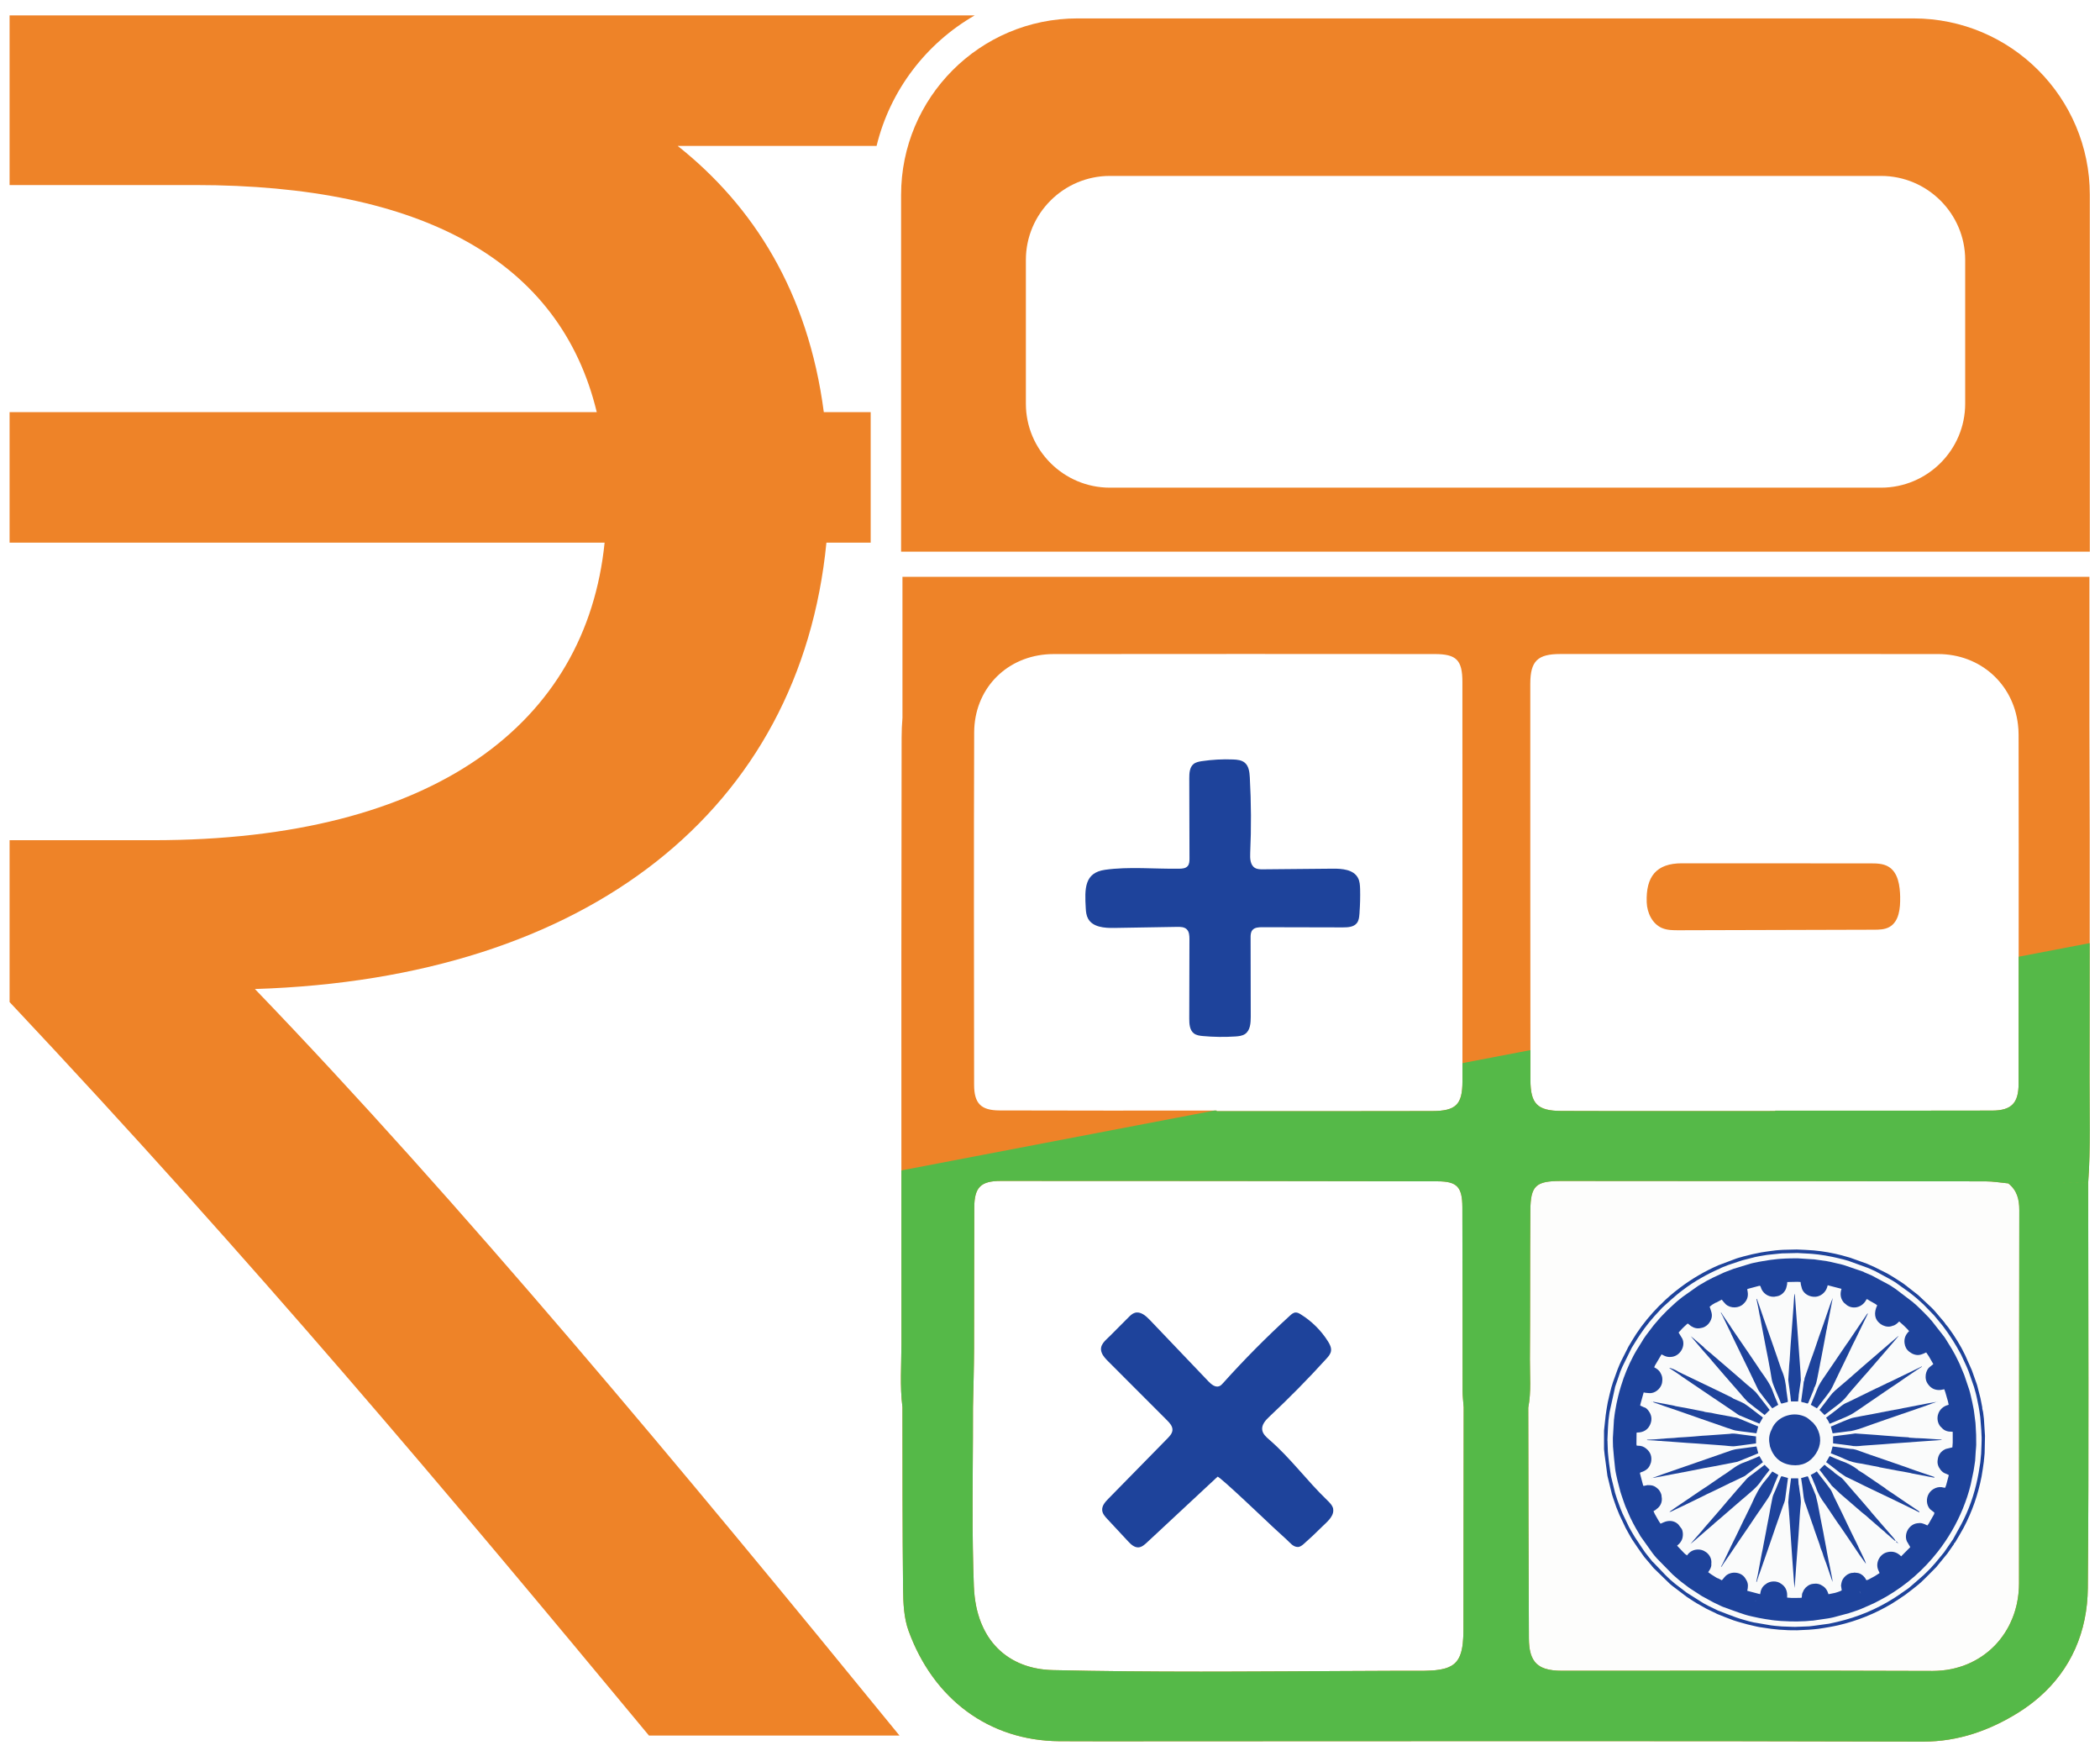 <svg width="128" height="107" viewBox="0 0 128 107" fill="none" xmlns="http://www.w3.org/2000/svg">
<g clip-path="url(#clip0_2556_46209)">
<path d="M59.413 0.937H0.584V11.276H11.879C25.716 11.276 34.148 15.888 36.374 25.115H0.584V33.069H36.852C35.738 44.043 26.511 51.201 9.333 51.201H0.584V61.063C15.537 76.969 27.149 90.808 39.555 105.761H54.825C41.464 89.375 27.944 73.151 15.537 60.269C35.897 59.631 48.78 49.292 50.372 33.069H53.07V25.115H50.213C49.258 17.799 45.917 12.549 41.305 8.891H53.43C54.254 5.496 56.459 2.635 59.413 0.937Z" fill="#EE8328"/>
<path d="M124.306 70.641H90.244V103.413H124.306V70.641Z" fill="#FDFDFC"/>
<path d="M59.364 7.62V31.165H122.329V7.62H59.364ZM119.783 24.596C119.783 27.422 117.479 29.718 114.652 29.718H67.651C64.829 29.718 62.529 27.422 62.529 24.596V15.842C62.529 13.02 64.829 10.72 67.651 10.72H114.652C117.479 10.72 119.783 13.02 119.783 15.842V24.596Z" fill="#FDFDFC"/>
<path d="M124.304 72.097C125.295 72.088 126.287 72.081 127.28 72.071C127.436 69.948 127.361 67.822 127.365 65.697C127.367 62.956 127.373 60.213 127.374 57.472C127.378 53.03 127.378 48.589 127.356 44.145V35.15H55.007V43.75C54.973 44.15 54.956 44.556 54.956 44.968C54.938 53.753 54.938 62.539 54.942 71.324C54.942 74.842 54.944 78.359 54.945 81.876C54.945 83.169 54.842 84.463 55.007 85.753C55.014 89.452 55.003 93.152 55.045 96.851C55.055 97.7 55.095 98.6 55.381 99.384C56.887 103.526 60.269 106.074 64.569 106.107C66.574 106.122 68.577 106.111 70.582 106.111C86.12 106.109 101.661 106.083 117.201 106.132C119.376 106.137 121.304 105.435 123.033 104.356C123.492 104.069 123.916 103.754 124.304 103.413C126.218 101.74 127.235 99.453 127.258 96.768C127.328 88.536 127.28 80.305 127.28 72.073C126.287 72.081 125.295 72.09 124.304 72.097ZM93.197 100.098C93.194 100.013 93.19 99.924 93.19 99.831C93.179 97.49 93.171 95.15 93.166 92.808C93.16 90.465 93.157 88.123 93.151 85.781C93.34 84.806 93.246 83.82 93.251 82.84C93.273 79.821 93.255 76.802 93.279 73.782C93.29 72.249 93.605 71.967 95.154 71.967C103.78 71.973 112.407 71.977 121.033 71.99C121.491 71.99 121.95 72.071 122.408 72.114C122.944 72.531 123.083 73.089 123.081 73.748C123.066 81.328 123.07 88.909 123.064 96.49C123.064 96.584 123.062 96.677 123.057 96.77C123.053 96.847 123.047 96.925 123.04 97.003C123.04 97.02 123.04 97.036 123.036 97.051C123.034 97.068 123.034 97.085 123.031 97.101C123.031 97.111 123.031 97.122 123.029 97.131C123.025 97.175 123.02 97.22 123.012 97.264C123.008 97.307 123.003 97.35 122.994 97.392C122.994 97.396 122.994 97.401 122.992 97.405C122.99 97.426 122.986 97.446 122.982 97.465C122.982 97.47 122.981 97.477 122.979 97.483C122.97 97.544 122.958 97.605 122.945 97.665V97.668C122.944 97.679 122.942 97.689 122.94 97.698C122.936 97.715 122.932 97.731 122.929 97.748C122.927 97.755 122.925 97.765 122.923 97.772C122.914 97.811 122.905 97.85 122.895 97.889C122.819 98.202 122.716 98.504 122.586 98.789C122.571 98.828 122.554 98.865 122.534 98.903C122.532 98.906 122.53 98.912 122.528 98.915C122.508 98.962 122.486 99.006 122.462 99.051C122.454 99.066 122.447 99.08 122.44 99.095C122.408 99.156 122.375 99.218 122.339 99.277C122.339 99.279 122.338 99.281 122.336 99.282C122.33 99.292 122.325 99.301 122.319 99.31C122.284 99.373 122.245 99.434 122.206 99.496C122.16 99.568 122.113 99.636 122.063 99.705C122.015 99.773 121.965 99.84 121.913 99.905C121.808 100.037 121.696 100.163 121.582 100.283C121.465 100.402 121.342 100.515 121.215 100.624H121.213C121.159 100.669 121.105 100.713 121.05 100.754C121.026 100.774 121 100.793 120.974 100.811C120.92 100.852 120.866 100.891 120.811 100.928C120.742 100.976 120.67 101.021 120.598 101.065C120.525 101.11 120.451 101.15 120.377 101.191C120.301 101.232 120.225 101.271 120.149 101.308C120.071 101.345 119.992 101.38 119.912 101.413C119.832 101.447 119.751 101.478 119.669 101.508C119.588 101.536 119.504 101.564 119.419 101.59C119.336 101.615 119.25 101.64 119.163 101.66C119.085 101.68 119.006 101.697 118.924 101.714C118.919 101.716 118.913 101.716 118.907 101.717C118.9 101.719 118.893 101.721 118.885 101.721C118.82 101.734 118.754 101.745 118.687 101.756C118.655 101.762 118.624 101.767 118.592 101.769C118.515 101.78 118.437 101.79 118.357 101.797C118.264 101.806 118.17 101.814 118.075 101.817C117.985 101.823 117.892 101.825 117.799 101.825H117.766C110.246 101.795 102.726 101.817 95.208 101.814C95.102 101.814 95 101.812 94.904 101.806C94.811 101.801 94.724 101.793 94.641 101.782C94.469 101.76 94.313 101.729 94.176 101.682C94.115 101.662 94.055 101.638 94.002 101.614C93.994 101.61 93.989 101.608 93.983 101.604C93.966 101.597 93.952 101.59 93.939 101.582C93.924 101.575 93.909 101.567 93.894 101.558C93.866 101.543 93.838 101.527 93.813 101.506C93.787 101.491 93.763 101.473 93.739 101.452C93.737 101.452 93.735 101.451 93.733 101.449C93.709 101.43 93.687 101.412 93.664 101.389C93.64 101.369 93.618 101.345 93.598 101.321C93.575 101.299 93.555 101.274 93.537 101.249C93.503 101.204 93.472 101.156 93.442 101.106C93.414 101.056 93.388 101 93.364 100.943C93.323 100.846 93.29 100.741 93.266 100.626C93.257 100.589 93.249 100.548 93.242 100.507C93.233 100.454 93.223 100.398 93.218 100.341C93.209 100.261 93.201 100.181 93.197 100.098ZM93.275 41.675C93.275 40.281 93.72 39.855 95.102 39.855C102.78 39.853 110.455 39.851 118.133 39.857C120.698 39.858 122.705 41.667 122.999 44.145C123.025 44.35 123.038 44.56 123.038 44.775C123.046 49.283 123.046 53.792 123.042 58.301C123.042 60.884 123.04 63.465 123.038 66.049C123.038 67.214 122.606 67.674 121.431 67.677C117.023 67.69 112.614 67.683 108.206 67.683V67.705C103.86 67.705 99.513 67.716 95.165 67.7C93.701 67.694 93.286 67.262 93.284 65.815C93.284 65.207 93.283 64.599 93.283 63.992C93.277 57.376 93.272 50.76 93.275 44.145C93.273 43.322 93.275 42.497 93.275 41.675ZM60.923 67.668C59.784 67.665 59.376 67.236 59.374 66.099C59.367 58.942 59.352 51.785 59.378 44.63C59.378 44.465 59.387 44.304 59.402 44.145C59.641 41.654 61.635 39.862 64.215 39.858C71.957 39.847 79.699 39.853 87.442 39.857C88.772 39.858 89.137 40.216 89.137 41.567C89.137 42.427 89.137 43.285 89.137 44.145C89.143 51.025 89.143 57.906 89.139 64.785V65.904C89.137 67.309 88.744 67.703 87.293 67.707C82.914 67.72 78.534 67.713 74.153 67.713V67.676H74.019C69.653 67.676 65.288 67.685 60.922 67.668H60.923ZM89.2 99.268C89.2 99.362 89.198 99.453 89.197 99.54C89.197 99.584 89.197 99.627 89.193 99.67C89.191 99.718 89.189 99.768 89.185 99.814C89.18 99.927 89.171 100.033 89.161 100.135C89.156 100.185 89.148 100.235 89.143 100.281C89.137 100.316 89.132 100.352 89.126 100.385C89.121 100.416 89.115 100.448 89.108 100.478C89.104 100.504 89.098 100.526 89.093 100.55C89.083 100.594 89.072 100.637 89.061 100.68C89.05 100.717 89.039 100.752 89.026 100.787C89.015 100.824 89 100.859 88.987 100.895C88.987 100.896 88.985 100.898 88.985 100.9C88.972 100.934 88.957 100.965 88.941 100.995C88.926 101.028 88.909 101.058 88.891 101.087C88.872 101.119 88.852 101.15 88.831 101.18C88.813 101.206 88.793 101.23 88.772 101.254C88.75 101.282 88.724 101.31 88.698 101.336C88.679 101.354 88.659 101.373 88.637 101.391C88.609 101.413 88.581 101.436 88.552 101.456C88.524 101.476 88.494 101.495 88.465 101.512C88.409 101.545 88.35 101.575 88.287 101.601C88.248 101.617 88.205 101.632 88.162 101.647C88.125 101.66 88.088 101.671 88.047 101.682C87.89 101.727 87.71 101.758 87.51 101.779C87.477 101.782 87.443 101.784 87.41 101.788C87.379 101.791 87.347 101.795 87.314 101.795C87.18 101.806 87.036 101.812 86.882 101.814C86.806 101.817 86.726 101.817 86.645 101.817C86.085 101.817 85.524 101.817 84.964 101.817H84.96C83.841 101.821 82.722 101.827 81.602 101.832C80.55 101.838 79.495 101.843 78.443 101.849C77.39 101.855 76.336 101.86 75.283 101.862C74.588 101.862 73.893 101.866 73.198 101.866C70.185 101.866 67.174 101.843 64.163 101.773C63.994 101.769 63.829 101.758 63.666 101.741C63.586 101.734 63.509 101.723 63.431 101.712C63.371 101.703 63.312 101.693 63.253 101.682C63.21 101.675 63.169 101.667 63.129 101.658C63.073 101.647 63.019 101.636 62.966 101.623C62.89 101.604 62.814 101.586 62.739 101.564C62.665 101.543 62.591 101.521 62.519 101.495C62.463 101.476 62.408 101.458 62.354 101.436C62.345 101.432 62.336 101.428 62.326 101.425C62.31 101.419 62.291 101.413 62.274 101.404C62.267 101.402 62.26 101.399 62.252 101.395C62.198 101.375 62.147 101.352 62.095 101.33C62.026 101.299 61.959 101.267 61.893 101.232C61.841 101.206 61.789 101.178 61.739 101.15C61.735 101.148 61.733 101.147 61.73 101.145C61.713 101.135 61.694 101.126 61.678 101.115C61.618 101.082 61.561 101.047 61.504 101.009C61.441 100.969 61.379 100.926 61.32 100.883C61.244 100.83 61.172 100.772 61.099 100.713C61.001 100.631 60.909 100.546 60.818 100.455C60.809 100.448 60.801 100.441 60.794 100.433C60.747 100.387 60.701 100.337 60.657 100.287C60.653 100.285 60.651 100.283 60.651 100.281C60.601 100.226 60.553 100.168 60.505 100.111L60.394 99.966C60.394 99.966 60.392 99.964 60.392 99.963C60.369 99.933 60.347 99.903 60.327 99.872C60.292 99.823 60.26 99.775 60.228 99.727C60.203 99.688 60.178 99.647 60.154 99.607C60.121 99.553 60.09 99.499 60.06 99.442C60.028 99.388 60.001 99.332 59.973 99.277C59.973 99.275 59.971 99.275 59.971 99.273C59.94 99.21 59.91 99.147 59.882 99.082C59.878 99.073 59.873 99.062 59.869 99.053C59.867 99.049 59.865 99.047 59.865 99.043C59.837 98.986 59.813 98.927 59.789 98.865C59.728 98.71 59.671 98.545 59.623 98.376C59.6 98.3 59.58 98.222 59.56 98.145C59.543 98.076 59.528 98.007 59.513 97.937C59.504 97.896 59.495 97.854 59.487 97.811C59.471 97.731 59.458 97.65 59.445 97.566C59.415 97.377 59.393 97.183 59.378 96.981C59.374 96.927 59.371 96.873 59.369 96.82C59.363 96.771 59.361 96.723 59.359 96.673C59.345 96.282 59.332 95.889 59.322 95.496V95.489C59.311 95.1 59.304 94.711 59.298 94.322C59.293 93.929 59.289 93.536 59.285 93.145C59.27 90.682 59.311 88.219 59.306 85.758C59.33 84.559 59.367 83.36 59.372 82.161C59.383 79.295 59.371 76.428 59.385 73.563C59.391 72.355 59.782 71.964 60.992 71.964C69.868 71.964 78.743 71.971 87.62 71.988C88.809 71.99 89.13 72.325 89.135 73.567C89.152 77.295 89.141 81.024 89.148 84.754C89.148 85.088 89.191 85.423 89.215 85.758C89.211 90.261 89.208 94.763 89.2 99.266V99.268Z" fill="#EE8328"/>
<path d="M116.631 1.122H65.674C59.732 1.122 54.924 5.941 54.924 11.876V33.619H127.38V11.876C127.38 5.941 122.57 1.122 116.631 1.122ZM119.783 24.596C119.783 27.422 117.479 29.718 114.651 29.718H67.651C64.829 29.718 62.529 27.422 62.529 24.596V15.842C62.529 13.02 64.829 10.72 67.651 10.72H114.651C117.479 10.72 119.783 13.02 119.783 15.842V24.596Z" fill="#EE8328"/>
<path d="M67.53 92.617C67.499 92.589 67.471 92.559 67.443 92.533C67.469 92.561 67.499 92.589 67.53 92.619C67.571 92.656 67.612 92.693 67.65 92.732C67.612 92.693 67.571 92.654 67.53 92.617ZM67.723 83.134C67.734 83.145 67.745 83.157 67.754 83.168C67.825 83.234 67.893 83.301 67.962 83.368L67.723 83.134ZM67.402 82.821C67.432 82.853 67.463 82.884 67.497 82.916C67.573 82.988 67.649 83.062 67.723 83.134C67.649 83.06 67.573 82.986 67.497 82.914C67.463 82.882 67.432 82.851 67.402 82.821ZM74.702 84.142C74.678 84.176 74.653 84.205 74.629 84.233C74.653 84.205 74.679 84.176 74.704 84.142C74.726 84.113 74.748 84.085 74.77 84.057C74.746 84.085 74.724 84.115 74.702 84.142ZM78.123 85.605C77.813 85.914 77.502 86.218 77.189 86.522C77.535 86.188 77.88 85.851 78.221 85.51C78.239 85.492 78.258 85.473 78.276 85.456C78.473 85.26 78.669 85.063 78.866 84.865C78.619 85.114 78.371 85.36 78.123 85.605ZM78.882 94.212C78.882 94.212 78.88 94.212 78.879 94.21C78.895 94.223 78.912 94.233 78.927 94.242C78.912 94.233 78.897 94.223 78.882 94.212ZM79.019 94.285C79.069 94.301 79.12 94.303 79.168 94.29C79.118 94.301 79.069 94.299 79.019 94.285ZM79.014 79.986C79.127 80.028 79.234 80.08 79.336 80.134C79.234 80.079 79.127 80.028 79.014 79.986ZM79.229 94.272C79.27 94.255 79.314 94.229 79.36 94.192C79.314 94.227 79.27 94.253 79.229 94.272ZM89.162 100.135C89.173 100.033 89.18 99.927 89.186 99.814C89.18 99.927 89.171 100.033 89.162 100.135Z" fill="#FDFDFC"/>
<path d="M102.951 56.674C102.662 56.674 102.371 56.674 102.08 56.672C101.97 56.67 101.867 56.666 101.77 56.661C101.867 56.67 101.97 56.674 102.08 56.674C103.173 56.679 104.266 56.679 105.36 56.677C104.557 56.677 103.753 56.675 102.951 56.674ZM101.222 56.555C101.322 56.592 101.433 56.618 101.557 56.636C101.433 56.616 101.322 56.59 101.222 56.555Z" fill="#FDFDFC"/>
<path d="M72.509 56.981C72.513 57.037 72.513 57.098 72.511 57.166C72.507 57.274 72.505 57.385 72.503 57.493C72.507 57.385 72.509 57.274 72.513 57.166C72.515 57.1 72.515 57.037 72.509 56.981ZM67.415 56.522C67.38 56.523 67.344 56.523 67.311 56.523C67.317 56.523 67.324 56.525 67.329 56.525C67.357 56.525 67.385 56.523 67.415 56.523C67.53 56.52 67.643 56.518 67.756 56.516C67.641 56.516 67.528 56.52 67.415 56.522ZM67.311 56.523C67.233 56.522 67.159 56.516 67.091 56.509C67.159 56.518 67.231 56.523 67.311 56.523ZM66.203 54.379C66.203 54.326 66.203 54.274 66.205 54.226C66.203 54.274 66.203 54.326 66.201 54.379C66.199 54.602 66.207 54.822 66.207 55.043C66.207 54.822 66.201 54.6 66.203 54.379Z" fill="#FDFDFC"/>
<path d="M81.258 91.946C81.265 91.979 81.269 92.013 81.267 92.048C81.265 92.465 80.819 92.798 80.552 93.067C80.205 93.415 79.846 93.752 79.477 94.077C79.37 94.171 79.249 94.27 79.105 94.271C78.816 94.273 78.625 94.003 78.428 93.825C78.148 93.569 77.868 93.313 77.591 93.058C77.372 92.856 74.294 89.913 74.212 89.989C72.776 91.327 71.338 92.665 69.902 94.003C69.757 94.136 69.598 94.277 69.403 94.294C69.142 94.314 68.925 94.106 68.748 93.914C68.329 93.463 67.908 93.011 67.489 92.561C67.348 92.411 67.202 92.244 67.182 92.04C67.154 91.764 67.363 91.527 67.558 91.329C68.759 90.104 69.959 88.879 71.162 87.654C71.303 87.511 71.451 87.348 71.464 87.148C71.477 86.913 71.299 86.716 71.132 86.549C69.943 85.358 68.751 84.166 67.561 82.975C67.397 82.81 67.228 82.639 67.148 82.421C66.981 81.969 67.374 81.691 67.658 81.407L68.783 80.278C68.896 80.165 69.016 80.047 69.17 80.001C69.513 79.897 69.841 80.18 70.087 80.438C71.277 81.683 72.467 82.93 73.654 84.176C73.832 84.363 74.077 84.565 74.318 84.472C74.414 84.435 74.485 84.355 74.553 84.279C75.841 82.845 77.2 81.474 78.623 80.175C78.721 80.084 78.832 79.989 78.966 79.982C79.081 79.975 79.186 80.034 79.284 80.095C79.951 80.508 80.522 81.073 80.941 81.737C81.054 81.917 81.16 82.121 81.128 82.33C81.099 82.515 80.969 82.665 80.843 82.802C79.74 84.018 78.588 85.187 77.39 86.31C77.151 86.535 76.892 86.809 76.935 87.133C76.968 87.385 77.179 87.57 77.37 87.736C78.662 88.853 79.657 90.232 80.885 91.41C81.045 91.564 81.219 91.738 81.262 91.948L81.258 91.946Z" fill="#1E439B"/>
<path d="M115.819 54.668C115.819 54.668 115.819 54.674 115.819 54.678C115.832 55.354 115.754 56.16 115.163 56.49C114.878 56.649 114.537 56.655 114.21 56.655C110.248 56.666 106.285 56.677 102.323 56.688C101.978 56.688 101.622 56.688 101.303 56.553C100.714 56.301 100.394 55.63 100.371 54.989C100.314 53.414 100.957 52.608 102.515 52.608C106.344 52.609 110.172 52.611 114.003 52.613C114.379 52.613 114.776 52.619 115.1 52.81C115.7 53.162 115.804 53.972 115.821 54.668H115.819Z" fill="#EE8328"/>
<path d="M82.869 55.604C82.865 55.641 82.863 55.68 82.859 55.717C82.845 55.903 82.821 56.099 82.707 56.247C82.519 56.494 82.163 56.514 81.851 56.514C80.211 56.51 78.571 56.507 76.931 56.503C76.715 56.503 76.464 56.516 76.331 56.686C76.231 56.812 76.225 56.989 76.227 57.151C76.231 58.755 76.235 60.359 76.236 61.962C76.236 62.344 76.207 62.789 75.894 63.007C75.725 63.124 75.51 63.146 75.304 63.161C74.643 63.204 73.978 63.196 73.316 63.135C73.123 63.117 72.921 63.091 72.767 62.972C72.51 62.772 72.488 62.398 72.488 62.072C72.491 60.461 72.495 58.849 72.499 57.239C72.499 57.02 72.489 56.775 72.33 56.625C72.18 56.484 71.952 56.479 71.745 56.483C70.468 56.505 69.191 56.525 67.912 56.547C67.319 56.557 66.609 56.503 66.322 55.984C66.217 55.793 66.191 55.571 66.18 55.354C66.109 54.151 66.093 53.184 67.354 53.004C68.802 52.799 70.401 52.96 71.865 52.938C72.052 52.936 72.263 52.923 72.388 52.782C72.497 52.66 72.502 52.478 72.502 52.313C72.499 50.684 72.493 49.055 72.489 47.426C72.489 47.115 72.508 46.759 72.747 46.561C72.888 46.446 73.075 46.411 73.255 46.383C73.885 46.29 74.524 46.255 75.16 46.281C75.412 46.29 75.68 46.318 75.873 46.479C76.121 46.689 76.16 47.048 76.179 47.373C76.264 48.907 76.272 50.445 76.203 51.98C76.188 52.313 76.203 52.712 76.487 52.886C76.633 52.975 76.817 52.977 76.989 52.975C78.405 52.962 79.82 52.949 81.238 52.936C81.809 52.93 82.493 52.988 82.767 53.49C82.882 53.699 82.895 53.947 82.902 54.185C82.913 54.657 82.902 55.132 82.867 55.602L82.869 55.604Z" fill="#1E439B"/>
<path d="M124.304 72.097C125.295 72.088 126.287 72.08 127.28 72.071C127.436 69.948 127.361 67.822 127.365 65.696C127.367 62.956 127.373 60.213 127.374 57.472L123.042 58.301C123.042 60.884 123.04 63.465 123.038 66.049C123.038 67.214 122.606 67.674 121.431 67.677C117.023 67.69 112.614 67.683 108.206 67.683V67.705C103.86 67.705 99.513 67.716 95.165 67.7C93.701 67.694 93.286 67.262 93.284 65.815C93.284 65.207 93.283 64.599 93.283 63.992L89.141 64.785V65.904C89.139 67.309 88.746 67.703 87.295 67.707C82.916 67.72 78.535 67.713 74.155 67.713V67.675H74.021L54.942 71.324C54.942 74.841 54.944 78.359 54.945 81.876C54.945 83.169 54.842 84.463 55.007 85.753C55.014 89.451 55.003 93.152 55.045 96.851C55.055 97.7 55.095 98.6 55.381 99.384C56.887 103.526 60.269 106.074 64.569 106.107C66.574 106.122 68.577 106.111 70.582 106.111C86.12 106.109 101.661 106.083 117.201 106.131C119.376 106.137 121.304 105.435 123.033 104.356C123.492 104.069 123.916 103.754 124.304 103.413C126.218 101.74 127.235 99.453 127.258 96.768C127.328 88.536 127.28 80.305 127.28 72.073C126.287 72.08 125.295 72.09 124.304 72.097ZM93.197 100.098C93.194 100.012 93.19 99.924 93.19 99.831C93.179 97.49 93.171 95.15 93.166 92.808C93.16 90.465 93.157 88.123 93.151 85.781C93.34 84.806 93.246 83.82 93.251 82.84C93.273 79.821 93.255 76.802 93.279 73.782C93.29 72.249 93.605 71.967 95.154 71.967C103.78 71.973 112.407 71.977 121.033 71.99C121.491 71.99 121.95 72.071 122.408 72.114C122.944 72.531 123.083 73.088 123.081 73.748C123.066 81.328 123.07 88.909 123.064 96.49C123.064 96.584 123.062 96.677 123.057 96.769C123.053 96.847 123.047 96.925 123.04 97.003C123.04 97.02 123.04 97.036 123.036 97.051C123.034 97.068 123.034 97.085 123.031 97.101C123.031 97.111 123.031 97.122 123.029 97.131C123.025 97.175 123.02 97.22 123.012 97.264C123.008 97.307 123.003 97.35 122.994 97.392C122.994 97.396 122.994 97.401 122.992 97.405C122.99 97.425 122.986 97.446 122.982 97.464C122.982 97.47 122.981 97.477 122.979 97.483C122.97 97.544 122.958 97.605 122.945 97.665V97.668C122.944 97.679 122.942 97.689 122.94 97.698C122.936 97.715 122.932 97.731 122.929 97.748C122.927 97.755 122.925 97.765 122.923 97.772C122.914 97.811 122.905 97.85 122.895 97.889C122.819 98.202 122.716 98.504 122.586 98.789C122.571 98.828 122.554 98.865 122.534 98.902C122.532 98.906 122.53 98.912 122.528 98.915C122.508 98.962 122.486 99.006 122.462 99.051C122.454 99.066 122.447 99.08 122.44 99.095C122.408 99.156 122.375 99.217 122.339 99.277C122.339 99.279 122.338 99.281 122.336 99.282C122.33 99.292 122.325 99.301 122.319 99.31C122.284 99.373 122.245 99.434 122.206 99.495C122.16 99.568 122.113 99.636 122.063 99.705C122.015 99.773 121.965 99.84 121.913 99.905C121.808 100.037 121.696 100.163 121.582 100.283C121.465 100.402 121.342 100.515 121.215 100.624H121.213C121.159 100.668 121.105 100.713 121.05 100.754C121.026 100.774 121 100.793 120.974 100.811C120.92 100.852 120.866 100.891 120.811 100.928C120.742 100.976 120.67 101.021 120.598 101.065C120.525 101.109 120.451 101.15 120.377 101.191C120.301 101.232 120.225 101.271 120.149 101.308C120.071 101.345 119.992 101.38 119.912 101.413C119.832 101.447 119.751 101.478 119.669 101.508C119.588 101.536 119.504 101.563 119.419 101.589C119.336 101.615 119.25 101.639 119.163 101.66C119.085 101.68 119.006 101.697 118.924 101.714C118.919 101.715 118.913 101.715 118.907 101.717C118.9 101.719 118.893 101.721 118.885 101.721C118.82 101.734 118.754 101.745 118.687 101.756C118.655 101.762 118.624 101.767 118.592 101.769C118.515 101.78 118.437 101.79 118.357 101.797C118.264 101.806 118.17 101.814 118.075 101.817C117.985 101.823 117.892 101.825 117.799 101.825H117.766C110.246 101.795 102.726 101.817 95.208 101.814C95.102 101.814 95 101.812 94.904 101.806C94.811 101.801 94.724 101.793 94.641 101.782C94.469 101.76 94.313 101.728 94.176 101.682C94.115 101.662 94.055 101.638 94.002 101.614C93.994 101.61 93.989 101.608 93.983 101.604C93.966 101.597 93.952 101.589 93.939 101.582C93.924 101.575 93.909 101.567 93.894 101.558C93.866 101.543 93.838 101.526 93.813 101.506C93.787 101.491 93.763 101.473 93.739 101.452C93.737 101.452 93.735 101.45 93.733 101.449C93.709 101.43 93.687 101.412 93.664 101.389C93.64 101.369 93.618 101.345 93.598 101.321C93.575 101.299 93.555 101.274 93.537 101.248C93.503 101.204 93.472 101.156 93.442 101.106C93.414 101.056 93.388 101 93.364 100.943C93.323 100.846 93.29 100.741 93.266 100.626C93.257 100.589 93.249 100.548 93.242 100.507C93.233 100.453 93.223 100.398 93.218 100.34C93.209 100.261 93.201 100.181 93.197 100.098ZM89.2 99.267C89.2 99.362 89.198 99.453 89.197 99.54C89.197 99.584 89.197 99.627 89.193 99.67C89.191 99.718 89.189 99.768 89.185 99.814C89.18 99.927 89.171 100.033 89.161 100.135C89.156 100.185 89.148 100.235 89.143 100.281C89.137 100.316 89.132 100.352 89.126 100.385C89.121 100.416 89.115 100.448 89.108 100.478C89.104 100.504 89.098 100.526 89.093 100.55C89.083 100.594 89.072 100.637 89.061 100.68C89.05 100.717 89.039 100.752 89.026 100.787C89.015 100.824 89 100.859 88.987 100.895C88.987 100.896 88.985 100.898 88.985 100.9C88.972 100.933 88.957 100.965 88.941 100.995C88.926 101.028 88.909 101.058 88.891 101.087C88.872 101.119 88.852 101.15 88.831 101.18C88.813 101.206 88.793 101.23 88.772 101.254C88.75 101.282 88.724 101.31 88.698 101.336C88.679 101.354 88.659 101.373 88.637 101.391C88.609 101.413 88.581 101.436 88.552 101.456C88.524 101.476 88.494 101.495 88.465 101.512C88.409 101.545 88.35 101.575 88.287 101.601C88.248 101.617 88.205 101.632 88.162 101.647C88.125 101.66 88.088 101.671 88.047 101.682C87.89 101.727 87.71 101.758 87.51 101.778C87.477 101.782 87.443 101.784 87.41 101.788C87.379 101.791 87.347 101.795 87.314 101.795C87.18 101.806 87.036 101.812 86.882 101.814C86.806 101.817 86.726 101.817 86.645 101.817C86.085 101.817 85.524 101.817 84.964 101.817H84.96C83.841 101.821 82.722 101.827 81.602 101.832C80.55 101.838 79.495 101.843 78.443 101.849C77.39 101.854 76.336 101.86 75.283 101.862C74.588 101.862 73.893 101.866 73.198 101.866C70.185 101.866 67.174 101.843 64.163 101.773C63.994 101.769 63.829 101.758 63.666 101.741C63.586 101.734 63.509 101.723 63.431 101.712C63.371 101.702 63.312 101.693 63.253 101.682C63.21 101.675 63.169 101.667 63.129 101.658C63.073 101.647 63.019 101.636 62.966 101.623C62.89 101.604 62.814 101.586 62.739 101.563C62.665 101.543 62.591 101.521 62.519 101.495C62.463 101.476 62.408 101.458 62.354 101.436C62.345 101.432 62.336 101.428 62.326 101.425C62.31 101.419 62.291 101.413 62.274 101.404C62.267 101.402 62.26 101.399 62.252 101.395C62.198 101.374 62.147 101.352 62.095 101.33C62.026 101.299 61.959 101.267 61.893 101.232C61.841 101.206 61.789 101.178 61.739 101.15C61.735 101.148 61.733 101.147 61.73 101.145C61.713 101.135 61.694 101.126 61.678 101.115C61.618 101.082 61.561 101.046 61.504 101.009C61.441 100.969 61.379 100.926 61.32 100.883C61.244 100.83 61.172 100.772 61.099 100.713C61.001 100.631 60.909 100.546 60.818 100.455C60.809 100.448 60.801 100.441 60.794 100.433C60.747 100.387 60.701 100.337 60.657 100.287C60.653 100.285 60.651 100.283 60.651 100.281C60.601 100.226 60.553 100.168 60.505 100.111L60.394 99.966C60.394 99.966 60.392 99.964 60.392 99.962C60.369 99.933 60.347 99.903 60.327 99.872C60.292 99.823 60.26 99.775 60.228 99.727C60.203 99.688 60.178 99.647 60.154 99.607C60.121 99.553 60.09 99.499 60.06 99.442C60.028 99.388 60.001 99.332 59.973 99.277C59.973 99.275 59.971 99.275 59.971 99.273C59.94 99.21 59.91 99.147 59.882 99.082C59.878 99.073 59.873 99.062 59.869 99.052C59.867 99.049 59.865 99.047 59.865 99.043C59.837 98.986 59.813 98.927 59.789 98.865C59.728 98.71 59.671 98.545 59.623 98.376C59.6 98.3 59.58 98.222 59.56 98.144C59.543 98.076 59.528 98.007 59.513 97.937C59.504 97.896 59.495 97.854 59.487 97.811C59.471 97.731 59.458 97.65 59.445 97.566C59.415 97.377 59.393 97.183 59.378 96.981C59.374 96.927 59.371 96.873 59.369 96.82C59.363 96.771 59.361 96.723 59.359 96.673C59.345 96.282 59.332 95.889 59.322 95.496V95.489C59.311 95.1 59.304 94.711 59.298 94.322C59.293 93.929 59.289 93.536 59.285 93.145C59.27 90.682 59.311 88.219 59.306 85.758C59.33 84.559 59.367 83.36 59.372 82.161C59.383 79.295 59.371 76.428 59.385 73.563C59.391 72.355 59.782 71.964 60.992 71.964C69.868 71.964 78.743 71.971 87.62 71.988C88.809 71.99 89.13 72.325 89.135 73.567C89.152 77.295 89.141 81.023 89.148 84.754C89.148 85.087 89.191 85.423 89.215 85.758C89.211 90.261 89.208 94.763 89.2 99.266V99.267Z" fill="#55B948"/>
<g filter="url(#filter0_d_2556_46209)">
<path fill-rule="evenodd" clip-rule="evenodd" d="M119.547 86.524C119.547 92.813 114.447 97.913 108.158 97.913C101.868 97.913 96.769 92.813 96.769 86.524C96.769 80.234 101.868 75.134 108.158 75.134C114.447 75.134 119.547 80.234 119.547 86.524Z" fill="#FAFBFB"/>
<path fill-rule="evenodd" clip-rule="evenodd" d="M119.703 85.236C119.686 85.1 119.671 84.965 119.653 84.83C119.641 84.758 119.621 84.689 119.604 84.617C119.602 84.589 119.602 84.561 119.601 84.533C119.565 84.35 119.528 84.166 119.493 83.983C119.439 83.777 119.388 83.57 119.334 83.364C119.315 83.29 119.299 83.214 119.274 83.142C119.174 82.854 119.071 82.567 118.969 82.282C118.832 81.972 118.694 81.665 118.557 81.355C118.276 80.762 117.927 80.212 117.542 79.682C117.494 79.615 117.436 79.554 117.382 79.491C117.351 79.443 117.318 79.397 117.284 79.348C117.084 79.113 116.884 78.879 116.684 78.644C116.628 78.587 116.573 78.529 116.519 78.472C116.243 78.212 115.967 77.953 115.691 77.695C115.407 77.471 115.124 77.247 114.834 77.026C114.729 76.947 114.612 76.88 114.501 76.808C114.41 76.75 114.321 76.691 114.23 76.633C114.088 76.548 113.947 76.454 113.799 76.376C113.55 76.246 113.296 76.124 113.046 75.998C112.887 75.927 112.727 75.857 112.57 75.787C112.231 75.666 111.892 75.546 111.553 75.423C111.408 75.383 111.265 75.342 111.123 75.301C111.099 75.294 111.074 75.286 111.048 75.279C110.485 75.134 109.913 75.029 109.333 74.977C108.986 74.945 108.638 74.94 108.289 74.921C108.021 74.929 107.752 74.934 107.483 74.94C107.329 74.951 107.175 74.956 107.024 74.973C106.816 74.995 106.608 75.027 106.401 75.056C106.31 75.07 106.217 75.084 106.127 75.099C105.943 75.136 105.76 75.173 105.578 75.212C105.417 75.251 105.258 75.292 105.096 75.333C105.085 75.335 105.072 75.338 105.061 75.34C105.015 75.353 104.97 75.368 104.924 75.381C104.82 75.41 104.715 75.433 104.613 75.472C104.275 75.594 103.94 75.724 103.605 75.85C103.58 75.859 103.554 75.866 103.532 75.876C102.696 76.241 101.913 76.697 101.184 77.245C100.764 77.562 100.362 77.901 99.995 78.279C99.965 78.305 99.933 78.329 99.906 78.359C99.387 78.887 98.914 79.454 98.505 80.075C98.342 80.323 98.193 80.584 98.038 80.84C97.891 81.133 97.741 81.424 97.595 81.715C97.56 81.791 97.526 81.865 97.493 81.941C97.482 81.969 97.469 81.998 97.458 82.026C97.43 82.095 97.4 82.163 97.373 82.232C97.282 82.484 97.191 82.736 97.1 82.988C97.094 83.004 97.089 83.021 97.083 83.04C97.07 83.079 97.059 83.119 97.048 83.158C97.044 83.169 97.041 83.181 97.037 83.19C97.031 83.208 97.028 83.225 97.022 83.244C97.017 83.258 97.007 83.273 97.004 83.29C96.926 83.605 96.841 83.92 96.776 84.237C96.722 84.493 96.691 84.754 96.65 85.013C96.629 85.195 96.609 85.375 96.591 85.556C96.587 85.588 96.583 85.619 96.581 85.649C96.57 85.753 96.559 85.855 96.548 85.957V87.091C96.561 87.204 96.572 87.319 96.585 87.433C96.642 87.863 96.7 88.291 96.757 88.721C96.85 89.099 96.943 89.478 97.035 89.856C97.067 89.952 97.098 90.05 97.13 90.146C97.185 90.308 97.243 90.469 97.298 90.63C97.361 90.784 97.426 90.941 97.489 91.097C97.617 91.364 97.743 91.631 97.869 91.898C98.006 92.138 98.132 92.389 98.282 92.624C98.477 92.926 98.69 93.219 98.896 93.515C98.935 93.567 98.97 93.623 99.011 93.673C99.142 93.83 99.278 93.984 99.411 94.14C99.465 94.205 99.513 94.277 99.572 94.335C99.896 94.653 100.221 94.966 100.545 95.281C100.591 95.32 100.638 95.361 100.684 95.4C100.986 95.63 101.288 95.86 101.59 96.088C101.722 96.175 101.851 96.26 101.983 96.345C102.053 96.39 102.126 96.434 102.196 96.478C102.207 96.484 102.218 96.49 102.23 96.497C102.419 96.603 102.608 96.71 102.795 96.816C102.989 96.91 103.186 97.003 103.38 97.097C103.395 97.105 103.408 97.118 103.423 97.123C103.762 97.257 104.097 97.4 104.442 97.52C104.729 97.618 105.026 97.691 105.319 97.774C105.439 97.802 105.56 97.829 105.682 97.859C105.793 97.883 105.902 97.913 106.014 97.931C106.256 97.97 106.501 98.004 106.746 98.039C106.866 98.052 106.985 98.063 107.105 98.076C107.146 98.08 107.185 98.085 107.226 98.089C107.368 98.096 107.511 98.106 107.654 98.113C107.683 98.115 107.713 98.117 107.743 98.119C107.804 98.12 107.867 98.122 107.928 98.124C108.054 98.126 108.182 98.126 108.308 98.126C108.541 98.115 108.777 98.104 109.01 98.093C109.206 98.076 109.403 98.065 109.599 98.039C109.833 98.009 110.066 97.965 110.3 97.926C110.472 97.892 110.646 97.863 110.819 97.822C111.979 97.553 113.07 97.114 114.093 96.503C114.369 96.336 114.631 96.149 114.899 95.971C115.005 95.891 115.111 95.813 115.214 95.732C115.439 95.552 115.674 95.383 115.881 95.189C116.2 94.892 116.499 94.575 116.806 94.268C117.029 93.993 117.253 93.721 117.477 93.447C117.609 93.258 117.742 93.069 117.875 92.878C117.877 92.865 117.879 92.852 117.881 92.839C117.883 92.835 117.887 92.83 117.888 92.826C117.911 92.806 117.938 92.789 117.951 92.765C118.126 92.468 118.307 92.177 118.468 91.875C118.989 90.888 119.35 89.844 119.562 88.749C119.621 88.445 119.654 88.134 119.701 87.828C119.703 87.799 119.704 87.771 119.706 87.743C119.708 87.724 119.712 87.708 119.714 87.689C119.721 87.609 119.728 87.53 119.736 87.45C119.74 87.409 119.745 87.371 119.747 87.33C119.754 86.981 119.762 86.631 119.769 86.281L119.703 85.236ZM119.564 86.557C119.562 86.626 119.56 86.692 119.558 86.761C119.551 86.963 119.543 87.163 119.534 87.365C119.515 87.548 119.499 87.732 119.48 87.915C119.447 88.123 119.417 88.33 119.38 88.538C119.208 89.509 118.921 90.445 118.491 91.334C118.442 91.436 118.391 91.536 118.339 91.636C118.333 91.644 118.329 91.653 118.326 91.662C118.211 91.875 118.092 92.087 117.974 92.3C117.933 92.374 117.892 92.45 117.851 92.524C117.844 92.537 117.838 92.55 117.833 92.563C117.688 92.774 117.544 92.985 117.397 93.197C117.355 93.26 117.31 93.323 117.266 93.386C117.093 93.593 116.925 93.803 116.751 94.01C116.658 94.121 116.558 94.227 116.461 94.335C116.309 94.485 116.163 94.642 116.004 94.785C115.97 94.814 115.939 94.842 115.906 94.87C115.722 95.035 115.535 95.196 115.348 95.357C115.281 95.415 115.212 95.474 115.146 95.532C115.131 95.543 115.114 95.556 115.099 95.567C115.09 95.574 115.081 95.582 115.07 95.589C114.999 95.637 114.931 95.685 114.86 95.734C114.749 95.813 114.636 95.891 114.523 95.969C114.449 96.021 114.373 96.071 114.297 96.119C114.275 96.136 114.253 96.149 114.23 96.163C113.161 96.842 112.012 97.322 110.783 97.609C110.741 97.62 110.696 97.629 110.652 97.639C110.613 97.648 110.576 97.657 110.537 97.665C110.441 97.685 110.342 97.707 110.246 97.728C110.194 97.735 110.144 97.74 110.092 97.748C109.835 97.783 109.579 97.818 109.323 97.854C109.316 97.854 109.308 97.855 109.301 97.855C109.282 97.857 109.266 97.861 109.247 97.863C109.181 97.872 109.112 97.878 109.045 97.885C108.958 97.889 108.873 97.892 108.786 97.896C108.675 97.9 108.563 97.904 108.452 97.909H108.428C108.352 97.913 108.278 97.915 108.202 97.918C108.158 97.917 108.113 97.917 108.069 97.917C108.004 97.915 107.941 97.911 107.876 97.909C107.772 97.905 107.67 97.9 107.566 97.898C107.503 97.894 107.442 97.892 107.379 97.891C107.242 97.878 107.105 97.867 106.968 97.855C106.894 97.846 106.82 97.839 106.746 97.829C106.733 97.828 106.72 97.826 106.707 97.822C106.697 97.822 106.686 97.822 106.677 97.818C106.39 97.768 106.103 97.72 105.815 97.67C105.771 97.663 105.724 97.655 105.68 97.648C105.584 97.626 105.485 97.603 105.389 97.579C105.282 97.548 105.172 97.518 105.063 97.487C104.985 97.464 104.907 97.442 104.829 97.418C104.755 97.396 104.681 97.368 104.607 97.344C104.264 97.224 103.925 97.086 103.584 96.957C103.575 96.953 103.566 96.949 103.556 96.945C103.536 96.938 103.514 96.931 103.493 96.923L103.221 96.79C103.119 96.74 103.017 96.69 102.915 96.642C102.813 96.586 102.711 96.532 102.609 96.478C102.578 96.458 102.546 96.44 102.515 96.419C102.239 96.245 101.965 96.071 101.688 95.897C101.649 95.873 101.611 95.847 101.572 95.823C101.514 95.778 101.457 95.735 101.399 95.689C101.309 95.621 101.218 95.552 101.127 95.483C101.112 95.471 101.097 95.459 101.082 95.448C101.014 95.394 100.943 95.343 100.875 95.289C100.779 95.206 100.68 95.122 100.582 95.039C100.488 94.948 100.391 94.863 100.3 94.768H100.299C100.289 94.759 100.28 94.748 100.271 94.739C100.056 94.516 99.843 94.292 99.63 94.068C99.604 94.042 99.58 94.018 99.555 93.992C99.539 93.973 99.518 93.958 99.5 93.942C99.43 93.855 99.361 93.769 99.29 93.682C99.213 93.584 99.135 93.484 99.057 93.386C99.046 93.369 99.033 93.354 99.022 93.338C98.974 93.265 98.925 93.195 98.877 93.123L98.872 93.117C98.746 92.93 98.618 92.743 98.496 92.552C98.471 92.517 98.447 92.48 98.423 92.442C98.299 92.25 98.192 92.044 98.077 91.846C98.016 91.718 97.953 91.59 97.893 91.462C97.821 91.316 97.751 91.168 97.68 91.021C97.639 90.923 97.599 90.823 97.558 90.725C97.489 90.537 97.421 90.35 97.352 90.163C97.309 90.026 97.265 89.887 97.221 89.75C97.169 89.533 97.115 89.316 97.063 89.099C97.063 89.099 97.062 89.098 97.061 89.096C97.033 88.977 97.004 88.857 96.974 88.738C96.933 88.468 96.887 88.197 96.852 87.926C96.822 87.7 96.805 87.472 96.783 87.245C96.776 87.05 96.768 86.855 96.763 86.661V86.609C96.761 86.598 96.759 86.587 96.757 86.577V86.505C96.766 86.273 96.776 86.044 96.787 85.812C96.789 85.74 96.794 85.669 96.8 85.597C96.805 85.506 96.813 85.414 96.82 85.323C96.843 85.163 96.863 85.002 96.883 84.843C96.896 84.785 96.909 84.728 96.922 84.671C97.013 84.257 97.104 83.846 97.195 83.434C97.202 83.403 97.208 83.371 97.215 83.34C97.217 83.331 97.217 83.321 97.217 83.314C97.267 83.166 97.319 83.017 97.369 82.871C97.428 82.699 97.486 82.526 97.545 82.356C97.584 82.263 97.623 82.171 97.662 82.078C97.689 82.02 97.717 81.965 97.745 81.907C97.878 81.635 98.012 81.365 98.145 81.094C98.149 81.087 98.153 81.079 98.156 81.074C98.182 81.02 98.21 80.966 98.236 80.912C98.297 80.814 98.358 80.716 98.419 80.618C98.469 80.536 98.52 80.457 98.57 80.375C98.627 80.286 98.684 80.197 98.744 80.11C99.09 79.595 99.483 79.113 99.915 78.665C99.926 78.653 99.935 78.642 99.947 78.631C100 78.576 100.05 78.518 100.102 78.463C100.148 78.422 100.193 78.381 100.239 78.338C100.491 78.112 100.74 77.882 101.001 77.666C101.062 77.616 101.121 77.567 101.184 77.519C101.236 77.477 101.29 77.436 101.344 77.397C101.709 77.119 102.091 76.867 102.489 76.643C102.569 76.597 102.648 76.55 102.73 76.509C102.811 76.463 102.893 76.42 102.974 76.38C102.987 76.372 103 76.367 103.013 76.361C103.093 76.319 103.175 76.28 103.258 76.241C103.371 76.185 103.488 76.133 103.605 76.083H103.606C103.636 76.068 103.662 76.053 103.69 76.039C103.731 76.022 103.769 76.005 103.81 75.987C103.914 75.946 104.018 75.905 104.122 75.865C104.162 75.852 104.201 75.837 104.242 75.826C104.264 75.816 104.286 75.809 104.309 75.803C104.477 75.746 104.648 75.69 104.816 75.633C104.82 75.631 104.822 75.631 104.826 75.631C104.876 75.614 104.928 75.598 104.978 75.581C105.033 75.566 105.089 75.553 105.143 75.538C105.291 75.501 105.439 75.464 105.586 75.425C105.591 75.425 105.597 75.423 105.602 75.422C105.641 75.412 105.68 75.401 105.719 75.392C105.728 75.39 105.739 75.386 105.749 75.383C105.836 75.366 105.921 75.349 106.006 75.331C106.036 75.325 106.064 75.322 106.093 75.316C106.225 75.294 106.356 75.273 106.488 75.251C106.534 75.246 106.581 75.242 106.627 75.236C106.846 75.214 107.064 75.192 107.281 75.168C107.289 75.168 107.294 75.168 107.301 75.168C107.333 75.166 107.365 75.162 107.396 75.158C107.428 75.158 107.459 75.157 107.491 75.157C107.754 75.149 108.015 75.144 108.278 75.138C108.298 75.138 108.321 75.136 108.341 75.136C108.361 75.138 108.382 75.138 108.402 75.14C108.621 75.151 108.84 75.16 109.058 75.175C109.131 75.181 109.205 75.184 109.277 75.192C109.388 75.201 109.499 75.212 109.609 75.227C109.892 75.262 110.174 75.308 110.454 75.368C110.517 75.379 110.578 75.394 110.641 75.409C110.702 75.422 110.765 75.435 110.826 75.451C110.885 75.464 110.945 75.479 111.004 75.496C111.026 75.501 111.05 75.507 111.073 75.512C111.084 75.514 111.095 75.516 111.106 75.518C111.219 75.549 111.332 75.581 111.445 75.614C111.464 75.622 111.484 75.627 111.503 75.635C111.851 75.761 112.197 75.887 112.546 76.013C112.581 76.026 112.614 76.037 112.65 76.05C112.792 76.115 112.937 76.178 113.08 76.243C113.143 76.276 113.204 76.309 113.267 76.344C113.472 76.454 113.676 76.565 113.88 76.676C113.899 76.685 113.917 76.697 113.936 76.706C114.006 76.743 114.075 76.785 114.143 76.824C114.201 76.86 114.258 76.895 114.316 76.93C114.386 76.98 114.456 77.03 114.527 77.082C114.532 77.086 114.538 77.089 114.543 77.095C114.716 77.217 114.89 77.34 115.06 77.466C115.098 77.492 115.133 77.517 115.168 77.543C115.324 77.66 115.47 77.786 115.62 77.909C115.752 78.027 115.885 78.147 116.017 78.268C116.234 78.49 116.45 78.715 116.667 78.937C116.847 79.156 117.029 79.374 117.208 79.593C117.623 80.141 117.988 80.723 118.313 81.331C118.424 81.57 118.535 81.811 118.646 82.052C118.687 82.147 118.726 82.241 118.765 82.336C118.878 82.658 118.989 82.979 119.1 83.299C119.126 83.39 119.15 83.481 119.176 83.573C119.191 83.627 119.206 83.681 119.221 83.735C119.239 83.818 119.26 83.901 119.278 83.985C119.313 84.157 119.349 84.329 119.382 84.5C119.397 84.582 119.41 84.661 119.423 84.741C119.443 84.873 119.462 85.004 119.48 85.136C119.501 85.399 119.523 85.664 119.543 85.927C119.551 86.053 119.554 86.177 119.56 86.303C119.56 86.314 119.562 86.325 119.564 86.336V86.559V86.557Z" fill="#1E439B"/>
<path fill-rule="evenodd" clip-rule="evenodd" d="M119.229 86.214C119.218 86.012 119.206 85.812 119.197 85.612C119.193 85.567 119.19 85.521 119.188 85.477C119.162 85.269 119.134 85.063 119.108 84.856C119.101 84.795 119.092 84.732 119.082 84.67C119.056 84.539 119.03 84.407 119.003 84.274C118.971 84.131 118.94 83.987 118.906 83.844C118.875 83.722 118.851 83.597 118.812 83.479C118.714 83.177 118.608 82.875 118.506 82.573C118.415 82.356 118.324 82.139 118.234 81.922C118.215 81.882 118.196 81.841 118.178 81.802C118.133 81.709 118.087 81.618 118.043 81.528C118.017 81.478 117.993 81.426 117.967 81.374C117.896 81.248 117.826 81.122 117.755 80.994L117.439 80.482C117.385 80.399 117.337 80.312 117.276 80.232C117.023 79.908 116.77 79.585 116.516 79.261L116.445 79.191C116.429 79.167 116.414 79.139 116.392 79.117C116.264 78.983 116.134 78.852 116.004 78.718C115.876 78.594 115.75 78.472 115.623 78.348C115.576 78.307 115.532 78.266 115.487 78.227L115.448 78.199C115.426 78.177 115.402 78.155 115.38 78.133C115.031 77.868 114.685 77.603 114.336 77.338C114.301 77.315 114.268 77.291 114.233 77.269C114.205 77.251 114.175 77.232 114.147 77.213C114.083 77.171 114.021 77.124 113.953 77.087C113.595 76.893 113.236 76.702 112.876 76.509C112.715 76.441 112.556 76.372 112.396 76.304C112.385 76.294 112.374 76.283 112.363 76.279C111.961 76.141 111.559 76.005 111.157 75.868C111.118 75.857 111.079 75.846 111.04 75.837C110.81 75.783 110.58 75.729 110.35 75.675C110.323 75.67 110.293 75.664 110.265 75.659C110.236 75.653 110.208 75.648 110.178 75.642C110.156 75.638 110.135 75.633 110.113 75.629C109.859 75.594 109.607 75.559 109.355 75.522C109.313 75.52 109.27 75.52 109.227 75.516C108.938 75.498 108.649 75.479 108.36 75.459C108.216 75.46 108.073 75.462 107.93 75.462C107.821 75.466 107.712 75.468 107.604 75.472C107.517 75.477 107.432 75.483 107.346 75.488C107.322 75.49 107.3 75.49 107.278 75.492C107.226 75.496 107.174 75.501 107.122 75.505C106.98 75.522 106.837 75.538 106.694 75.555C106.678 75.559 106.661 75.561 106.644 75.562C106.494 75.586 106.344 75.611 106.196 75.635C106.116 75.648 106.036 75.662 105.955 75.677C105.938 75.681 105.921 75.686 105.905 75.69L105.766 75.718C105.673 75.738 105.58 75.753 105.49 75.779C105.139 75.885 104.789 75.992 104.441 76.1C104.287 76.159 104.135 76.216 103.981 76.276C103.929 76.296 103.877 76.318 103.826 76.339C103.614 76.439 103.403 76.537 103.192 76.635C103.066 76.698 102.94 76.763 102.814 76.828C102.74 76.873 102.664 76.917 102.59 76.961C102.486 77.023 102.378 77.076 102.28 77.143C101.976 77.354 101.674 77.569 101.372 77.784C101.348 77.801 101.326 77.818 101.303 77.836C101.211 77.91 101.12 77.984 101.027 78.058C100.981 78.099 100.935 78.14 100.888 78.179C100.729 78.327 100.568 78.475 100.408 78.624C100.307 78.728 100.205 78.831 100.103 78.937C100.066 78.976 100.03 79.015 99.993 79.054C99.947 79.106 99.901 79.157 99.854 79.209C99.843 79.222 99.832 79.237 99.821 79.252C99.76 79.322 99.697 79.395 99.634 79.467C99.61 79.495 99.588 79.522 99.563 79.552C99.412 79.752 99.258 79.954 99.106 80.154C99.05 80.234 98.995 80.316 98.941 80.395C98.926 80.421 98.911 80.445 98.898 80.471C98.772 80.673 98.646 80.875 98.52 81.079C98.466 81.175 98.409 81.27 98.357 81.368C98.04 81.969 97.777 82.593 97.582 83.245C97.577 83.262 97.571 83.279 97.566 83.297C97.538 83.394 97.51 83.49 97.482 83.586C97.456 83.688 97.43 83.79 97.404 83.892C97.373 84.029 97.341 84.168 97.31 84.305C97.28 84.474 97.251 84.641 97.219 84.808C97.217 84.817 97.216 84.828 97.214 84.839C97.206 84.891 97.199 84.943 97.191 84.996C97.178 85.099 97.165 85.202 97.153 85.306C97.13 85.671 97.108 86.036 97.088 86.403V86.592C97.09 86.683 97.093 86.775 97.095 86.866C97.095 86.885 97.093 86.902 97.095 86.918C97.136 87.372 97.169 87.826 97.225 88.278C97.254 88.525 97.321 88.768 97.371 89.012C97.421 89.207 97.473 89.401 97.523 89.596C97.529 89.62 97.534 89.642 97.54 89.666C97.566 89.748 97.592 89.828 97.618 89.907C97.66 90.033 97.703 90.159 97.747 90.285C97.773 90.359 97.801 90.434 97.827 90.508C97.84 90.543 97.853 90.576 97.866 90.61C97.936 90.771 98.005 90.93 98.075 91.09C98.096 91.136 98.116 91.182 98.135 91.229C98.177 91.314 98.22 91.401 98.263 91.486C98.283 91.525 98.301 91.564 98.322 91.605C98.381 91.716 98.442 91.825 98.503 91.936C98.583 92.07 98.661 92.203 98.741 92.337C98.743 92.344 98.744 92.353 98.748 92.361C99 92.715 99.252 93.071 99.504 93.424C99.589 93.528 99.667 93.639 99.76 93.734C100.082 94.069 100.41 94.399 100.736 94.731C100.861 94.84 100.987 94.95 101.113 95.059C101.17 95.103 101.228 95.15 101.285 95.196C101.428 95.304 101.57 95.413 101.715 95.522C101.732 95.533 101.746 95.544 101.763 95.556C102.01 95.715 102.258 95.876 102.504 96.037C102.745 96.167 102.984 96.299 103.225 96.43C103.392 96.508 103.557 96.588 103.724 96.668C103.729 96.669 103.733 96.671 103.738 96.671C103.748 96.677 103.757 96.684 103.768 96.688C104.224 96.851 104.674 97.023 105.136 97.171C105.414 97.26 105.705 97.309 105.99 97.374C106.122 97.398 106.253 97.422 106.383 97.444C106.492 97.461 106.602 97.477 106.711 97.492C106.735 97.496 106.757 97.501 106.781 97.505C106.815 97.509 106.848 97.513 106.881 97.516C106.9 97.518 106.917 97.52 106.935 97.524C107.067 97.535 107.198 97.548 107.328 97.559C107.517 97.568 107.706 97.576 107.893 97.585C108.043 97.585 108.193 97.587 108.342 97.588C108.421 97.585 108.503 97.583 108.583 97.579C108.657 97.577 108.731 97.574 108.807 97.572C108.862 97.566 108.92 97.562 108.977 97.559C109.022 97.555 109.068 97.55 109.114 97.546C109.131 97.544 109.148 97.544 109.166 97.542C109.203 97.54 109.24 97.54 109.276 97.537C109.583 97.492 109.889 97.448 110.195 97.403C110.308 97.381 110.421 97.366 110.53 97.337C110.845 97.255 111.157 97.168 111.472 97.083C111.707 97.003 111.95 96.933 112.181 96.838C112.48 96.718 112.769 96.579 113.063 96.447C113.301 96.319 113.545 96.201 113.777 96.063C114.987 95.354 116.023 94.446 116.888 93.343C117.52 92.535 118.033 91.657 118.421 90.706C118.613 90.234 118.777 89.75 118.897 89.253C118.954 88.972 119.014 88.692 119.073 88.412C119.088 88.316 119.105 88.217 119.119 88.121C119.13 88.05 119.14 87.982 119.151 87.913C119.156 87.874 119.164 87.834 119.168 87.795C119.18 87.6 119.192 87.406 119.205 87.211C119.21 87.142 119.218 87.074 119.223 87.005C119.227 86.944 119.234 86.885 119.234 86.826C119.234 86.622 119.231 86.418 119.229 86.214ZM105.775 96.314H105.786C105.794 96.336 105.803 96.356 105.81 96.378C105.801 96.354 105.792 96.332 105.775 96.314ZM112.126 95.78H112.137C112.163 95.824 112.185 95.873 112.216 95.915C112.183 95.873 112.161 95.823 112.126 95.78ZM112.218 95.746C112.222 95.735 112.222 95.719 112.213 95.697C112.222 95.719 112.224 95.735 112.218 95.746ZM117.802 86.696C117.794 86.796 117.787 86.898 117.781 86.979C117.644 87.013 117.516 87.044 117.389 87.074C117.377 87.079 117.364 87.083 117.353 87.089C117.083 87.217 116.925 87.426 116.888 87.724C116.844 87.958 116.916 88.162 117.057 88.343C117.142 88.454 117.251 88.542 117.389 88.586C117.416 88.597 117.446 88.608 117.474 88.621C117.503 88.634 117.533 88.653 117.563 88.669C117.552 88.716 117.54 88.76 117.529 88.807C117.524 88.823 117.518 88.842 117.515 88.858C117.477 88.996 117.442 89.133 117.405 89.27C117.385 89.327 117.364 89.383 117.342 89.442C117.303 89.437 117.268 89.433 117.233 89.427C116.925 89.331 116.54 89.49 116.353 89.787C116.164 90.089 116.193 90.502 116.423 90.749C116.508 90.817 116.595 90.886 116.683 90.954C116.675 90.99 116.679 91.03 116.662 91.06C116.558 91.249 116.449 91.434 116.343 91.623C116.314 91.662 116.286 91.699 116.258 91.738C115.962 91.592 115.871 91.573 115.635 91.605C115.139 91.673 114.813 92.244 115.007 92.704C115.076 92.822 115.146 92.941 115.215 93.058C115.037 93.236 114.85 93.426 114.659 93.619C114.462 93.417 114.227 93.31 113.938 93.343C113.908 93.349 113.881 93.354 113.853 93.358C113.358 93.451 113.063 94.017 113.271 94.472C113.295 94.525 113.319 94.577 113.345 94.638C113.293 94.672 113.243 94.703 113.195 94.735C113.145 94.766 113.095 94.799 113.045 94.831C112.913 94.903 112.782 94.977 112.646 95.046C112.613 95.063 112.572 95.063 112.535 95.07C112.509 95.024 112.481 94.977 112.456 94.931C112.418 94.888 112.38 94.846 112.341 94.803C112.324 94.79 112.307 94.777 112.291 94.764C112.194 94.688 112.089 94.636 111.964 94.627C111.913 94.622 111.861 94.616 111.809 94.611C111.787 94.616 111.762 94.62 111.74 94.624C111.418 94.609 111.064 94.927 111.019 95.244C111.01 95.296 111.003 95.346 110.993 95.398C111.008 95.496 111.023 95.593 111.038 95.691C111.003 95.709 110.967 95.73 110.932 95.745C110.888 95.763 110.841 95.778 110.797 95.795C110.784 95.798 110.773 95.802 110.76 95.806C110.715 95.821 110.669 95.834 110.625 95.848C110.495 95.874 110.365 95.9 110.23 95.928C110.163 95.704 110.05 95.513 109.835 95.4C109.728 95.322 109.604 95.294 109.476 95.283C109.418 95.287 109.361 95.291 109.303 95.294C109.151 95.307 109.02 95.367 108.907 95.467C108.885 95.485 108.862 95.506 108.84 95.524C108.805 95.569 108.77 95.611 108.734 95.656C108.701 95.724 108.67 95.793 108.636 95.863C108.631 95.88 108.627 95.897 108.621 95.915C108.614 95.987 108.607 96.061 108.599 96.136C108.588 96.139 108.577 96.143 108.566 96.145C108.544 96.147 108.52 96.149 108.497 96.15C108.382 96.152 108.267 96.154 108.153 96.156H108.067C108.032 96.156 107.999 96.156 107.964 96.154C107.88 96.149 107.797 96.141 107.708 96.134C107.708 96.045 107.715 95.963 107.706 95.882C107.678 95.632 107.561 95.431 107.346 95.294C107.093 95.092 106.655 95.103 106.403 95.317C106.188 95.456 106.097 95.667 106.062 95.926C105.799 95.858 105.543 95.789 105.278 95.719C105.332 95.498 105.347 95.289 105.236 95.089C105.208 95.042 105.18 94.996 105.151 94.948C104.915 94.573 104.319 94.499 103.97 94.805C103.898 94.868 103.844 94.951 103.781 95.024C103.764 95.044 103.742 95.059 103.724 95.078C103.703 95.066 103.681 95.055 103.661 95.044C103.612 95.018 103.566 94.994 103.518 94.968C103.496 94.963 103.473 94.955 103.451 94.948C103.422 94.931 103.394 94.914 103.364 94.898C103.27 94.837 103.173 94.777 103.077 94.716C103.018 94.674 102.958 94.629 102.895 94.583C102.997 94.446 103.086 94.305 103.09 94.129C103.09 94.112 103.088 94.094 103.086 94.077C103.151 93.619 102.762 93.226 102.325 93.206C102.026 93.193 101.782 93.31 101.609 93.562C101.57 93.534 101.531 93.508 101.493 93.48C101.467 93.456 101.442 93.432 101.418 93.408C101.281 93.265 101.144 93.121 101.001 92.971C101.198 92.815 101.328 92.626 101.35 92.377C101.352 92.318 101.361 92.257 101.352 92.198C101.335 92.085 101.32 91.968 101.233 91.881C101.181 91.812 101.127 91.744 101.076 91.673C100.877 91.484 100.636 91.429 100.377 91.483C100.247 91.508 100.125 91.577 99.993 91.629C99.962 91.582 99.923 91.523 99.884 91.466C99.802 91.323 99.723 91.18 99.641 91.038C99.617 90.982 99.591 90.927 99.563 90.867C99.61 90.839 99.65 90.814 99.693 90.787C99.743 90.745 99.795 90.704 99.845 90.663C99.878 90.624 99.917 90.589 99.945 90.547C100.073 90.361 100.097 90.156 100.053 89.939V89.906C100.045 89.878 100.038 89.848 100.03 89.82C100.021 89.796 100.012 89.774 100.001 89.75C99.949 89.635 99.88 89.533 99.776 89.459C99.663 89.359 99.532 89.298 99.38 89.287C99.321 89.285 99.26 89.283 99.2 89.281C99.128 89.296 99.058 89.309 98.987 89.324C98.952 89.331 98.937 89.324 98.928 89.283C98.868 89.049 98.805 88.816 98.743 88.582C98.733 88.534 98.75 88.51 98.804 88.495C98.872 88.479 98.937 88.443 99.004 88.416C99.037 88.393 99.07 88.373 99.106 88.353C99.217 88.277 99.3 88.177 99.352 88.05C99.371 88.001 99.391 87.949 99.41 87.897C99.482 87.559 99.393 87.278 99.122 87.057C98.978 86.935 98.813 86.876 98.624 86.879C98.6 86.879 98.574 86.877 98.544 86.876C98.537 86.852 98.529 86.826 98.524 86.798C98.526 86.581 98.529 86.364 98.531 86.145C98.533 86.123 98.537 86.099 98.539 86.077C98.596 86.073 98.655 86.07 98.713 86.066C99.028 86.025 99.248 85.856 99.369 85.569C99.493 85.273 99.447 84.991 99.252 84.739C99.18 84.646 99.096 84.554 98.97 84.531C98.898 84.496 98.824 84.463 98.752 84.43C98.757 84.4 98.763 84.372 98.768 84.344C98.774 84.322 98.779 84.3 98.785 84.278C98.844 84.061 98.906 83.846 98.965 83.631C99.011 83.64 99.041 83.647 99.072 83.653C99.187 83.66 99.304 83.683 99.417 83.672C99.773 83.635 100.093 83.281 100.099 82.936C100.117 82.771 100.09 82.613 100.004 82.469C99.921 82.293 99.775 82.185 99.606 82.1C99.625 82.058 99.641 82.019 99.658 81.98C99.79 81.757 99.921 81.535 100.053 81.313C100.119 81.346 100.171 81.37 100.221 81.396C100.329 81.448 100.438 81.472 100.555 81.472C100.601 81.472 100.647 81.468 100.696 81.461C101.196 81.388 101.528 80.81 101.322 80.358C101.248 80.234 101.174 80.112 101.094 79.982C101.153 79.915 101.226 79.838 101.298 79.758C101.346 79.712 101.392 79.665 101.439 79.619C101.494 79.569 101.55 79.521 101.602 79.469C101.641 79.428 101.669 79.432 101.707 79.471C101.756 79.519 101.813 79.556 101.867 79.597C102.047 79.715 102.243 79.756 102.454 79.706C102.758 79.671 103.034 79.402 103.107 79.076C103.133 78.957 103.123 78.844 103.09 78.729C103.057 78.622 103.023 78.516 102.988 78.407C103.032 78.372 103.088 78.329 103.142 78.286C103.21 78.246 103.279 78.205 103.347 78.164L103.381 78.159C103.499 78.096 103.62 78.031 103.724 77.977C103.811 78.079 103.879 78.177 103.966 78.257C104.259 78.525 104.778 78.511 105.047 78.233C105.267 78.032 105.353 77.786 105.303 77.493C105.293 77.445 105.286 77.395 105.275 77.34C105.301 77.33 105.325 77.317 105.353 77.31C105.564 77.252 105.775 77.199 105.986 77.141C106.051 77.123 106.079 77.132 106.099 77.206C106.199 77.573 106.544 77.821 106.917 77.801C106.985 77.79 107.054 77.779 107.122 77.766C107.385 77.712 107.623 77.464 107.673 77.193C107.682 77.143 107.695 77.097 107.706 77.049C107.71 77.006 107.712 76.963 107.717 76.904C107.925 76.9 108.134 76.895 108.342 76.891C108.403 76.895 108.464 76.898 108.527 76.902C108.534 76.96 108.54 77.013 108.547 77.065C108.57 77.15 108.594 77.238 108.616 77.323C108.621 77.334 108.627 77.345 108.631 77.358C108.76 77.643 109.083 77.821 109.431 77.803C109.746 77.784 110.045 77.547 110.143 77.236C110.156 77.199 110.165 77.16 110.182 77.1C110.462 77.173 110.74 77.245 111.023 77.319C110.932 77.603 110.949 77.862 111.121 78.099C111.138 78.12 111.155 78.142 111.173 78.164C111.234 78.216 111.295 78.268 111.359 78.32C111.377 78.331 111.394 78.342 111.412 78.353C111.813 78.588 112.341 78.403 112.546 77.955H112.6C112.645 77.984 112.691 78.012 112.737 78.042C112.85 78.107 112.963 78.171 113.078 78.234C113.119 78.264 113.16 78.294 113.199 78.323C112.978 78.789 113.039 79.181 113.371 79.435C113.425 79.471 113.477 79.513 113.534 79.539C113.732 79.63 113.936 79.658 114.144 79.569C114.311 79.537 114.422 79.419 114.54 79.308C114.598 79.358 114.648 79.402 114.698 79.448C114.75 79.493 114.8 79.539 114.85 79.585L115.057 79.793C115.087 79.828 115.115 79.862 115.144 79.897C114.931 80.097 114.829 80.34 114.866 80.632C114.892 80.844 114.985 81.022 115.156 81.153C115.207 81.188 115.259 81.222 115.311 81.255C115.524 81.366 115.741 81.388 115.965 81.288C115.971 81.288 115.976 81.287 115.98 81.285C116.047 81.255 116.114 81.225 116.186 81.194C116.236 81.266 116.29 81.346 116.343 81.426C116.434 81.585 116.527 81.744 116.619 81.904C116.558 81.954 116.499 82.002 116.442 82.048C116.273 82.169 116.195 82.341 116.16 82.537C116.13 82.758 116.167 82.962 116.306 83.142C116.492 83.401 116.747 83.507 117.062 83.481C117.135 83.468 117.205 83.455 117.288 83.438C117.311 83.499 117.335 83.566 117.355 83.633C117.409 83.818 117.461 84.003 117.515 84.189C117.528 84.254 117.54 84.32 117.555 84.385C116.875 84.543 116.703 85.28 117.046 85.701C117.09 85.747 117.137 85.793 117.183 85.838C117.288 85.94 117.416 85.99 117.557 86.014C117.611 86.016 117.663 86.019 117.715 86.023C117.737 86.025 117.759 86.029 117.802 86.032V86.696ZM99.606 89.792C99.608 89.776 99.615 89.761 99.625 89.746C99.615 89.761 99.61 89.776 99.61 89.794C99.61 89.794 99.608 89.794 99.608 89.792H99.606Z" fill="#1E439B"/>
<path fill-rule="evenodd" clip-rule="evenodd" d="M109.518 83.487C109.45 83.687 109.359 83.877 109.279 84.072C109.237 84.176 109.194 84.281 109.151 84.385C109.279 84.459 109.4 84.528 109.524 84.6C109.711 84.356 109.898 84.115 110.084 83.872C110.219 83.692 110.362 83.52 110.46 83.312C110.74 82.718 111.031 82.13 111.316 81.539C111.442 81.279 111.562 81.018 111.687 80.759C111.714 80.705 111.74 80.649 111.768 80.596C111.787 80.559 111.805 80.52 111.826 80.483C112.092 79.934 112.361 79.384 112.628 78.835C112.619 78.832 112.611 78.826 112.602 78.82C112.513 78.952 112.422 79.084 112.333 79.215C112.016 79.682 111.701 80.151 111.384 80.62C111.375 80.631 111.366 80.64 111.357 80.651C110.918 81.296 110.48 81.941 110.041 82.586C109.845 82.873 109.637 83.151 109.522 83.488L109.518 83.487Z" fill="#1E439B"/>
<path fill-rule="evenodd" clip-rule="evenodd" d="M106.151 90.658C106.385 90.299 106.663 89.965 106.809 89.552C106.917 89.25 107.052 88.957 107.174 88.662C107.048 88.59 106.928 88.52 106.804 88.449C106.668 88.625 106.542 88.811 106.396 88.977C106.02 89.405 105.771 89.906 105.547 90.423C105.479 90.565 105.41 90.708 105.34 90.851C105.299 90.936 105.256 91.021 105.214 91.106C105.191 91.153 105.169 91.199 105.149 91.244C105.134 91.271 105.119 91.299 105.104 91.327C104.98 91.585 104.856 91.842 104.732 92.1C104.723 92.118 104.715 92.137 104.706 92.155C104.689 92.191 104.672 92.224 104.656 92.257C104.632 92.309 104.608 92.359 104.582 92.411C104.489 92.6 104.393 92.787 104.302 92.976C104.131 93.33 103.961 93.686 103.792 94.042C103.753 94.114 103.716 94.184 103.677 94.257C103.701 94.26 103.711 94.253 103.716 94.244C103.759 94.177 103.802 94.11 103.846 94.042C103.983 93.844 104.122 93.645 104.257 93.445C104.424 93.199 104.591 92.95 104.756 92.702C104.947 92.424 105.138 92.148 105.327 91.87C105.475 91.651 105.623 91.429 105.77 91.21C105.821 91.136 105.871 91.062 105.923 90.986C105.999 90.877 106.079 90.769 106.153 90.656L106.151 90.658Z" fill="#1E439B"/>
<path fill-rule="evenodd" clip-rule="evenodd" d="M107.322 88.792C107.217 89.053 107.107 89.312 107 89.574C106.939 89.72 106.857 89.863 106.822 90.017C106.74 90.384 106.679 90.754 106.611 91.123C106.561 91.381 106.512 91.638 106.462 91.894C106.449 91.968 106.435 92.044 106.422 92.118C106.366 92.403 106.312 92.689 106.257 92.972C106.247 93.026 106.238 93.078 106.229 93.132C106.203 93.254 106.175 93.374 106.153 93.497C106.073 93.919 105.995 94.34 105.916 94.763C105.886 94.9 105.856 95.037 105.827 95.174C105.836 95.176 105.843 95.178 105.853 95.18C105.897 95.04 105.944 94.9 105.988 94.761C105.999 94.735 106.012 94.709 106.021 94.681C106.186 94.208 106.349 93.738 106.514 93.267C106.642 92.895 106.77 92.524 106.898 92.151C106.928 92.066 106.955 91.979 106.985 91.894C107.05 91.71 107.113 91.529 107.178 91.345C107.202 91.277 107.226 91.208 107.25 91.14C107.304 90.984 107.357 90.828 107.411 90.674C107.419 90.652 107.426 90.63 107.433 90.608C107.502 90.422 107.589 90.243 107.6 90.041C107.654 89.641 107.708 89.24 107.761 88.844C107.635 88.81 107.521 88.782 107.411 88.747C107.359 88.731 107.343 88.744 107.324 88.79L107.322 88.792Z" fill="#1E439B"/>
<path fill-rule="evenodd" clip-rule="evenodd" d="M107.717 85.039C107.343 85.152 107.045 85.373 106.844 85.714C106.794 85.823 106.744 85.933 106.694 86.042C106.689 86.06 106.683 86.077 106.678 86.094C106.618 86.266 106.6 86.444 106.616 86.627C106.629 86.707 106.641 86.789 106.654 86.868C106.657 86.891 106.659 86.915 106.666 86.935C106.872 87.582 107.31 87.977 107.982 88.058C108.607 88.134 109.12 87.893 109.463 87.361C109.793 86.848 109.808 86.309 109.511 85.768C109.483 85.727 109.454 85.686 109.426 85.645C109.385 85.594 109.346 85.543 109.305 85.492C109.207 85.406 109.111 85.323 109.013 85.24C108.99 85.223 108.968 85.208 108.946 85.191C108.918 85.173 108.89 85.152 108.861 85.138C108.494 84.958 108.11 84.923 107.719 85.039H107.717Z" fill="#1E439B"/>
<path fill-rule="evenodd" clip-rule="evenodd" d="M111.708 82.593C111.629 82.664 111.549 82.732 111.468 82.803C111.247 82.992 111.023 83.179 110.804 83.37C110.687 83.472 110.567 83.57 110.465 83.683C110.345 83.816 110.243 83.966 110.133 84.109C109.98 84.311 109.826 84.511 109.681 84.7C109.785 84.806 109.885 84.902 109.987 85.006C110.067 84.945 110.159 84.878 110.248 84.806C110.628 84.5 111.049 84.246 111.353 83.851C111.532 83.616 111.736 83.397 111.929 83.171C112.09 82.984 112.251 82.797 112.413 82.612C112.435 82.589 112.459 82.569 112.479 82.545C113.024 81.917 113.567 81.287 114.11 80.657C114.232 80.514 114.353 80.369 114.475 80.225C114.481 80.219 114.484 80.212 114.49 80.206C114.494 80.201 114.496 80.197 114.499 80.192C114.494 80.193 114.488 80.197 114.484 80.199C114.477 80.203 114.471 80.208 114.464 80.212C114.286 80.364 114.108 80.516 113.93 80.668C113.41 81.116 112.889 81.567 112.368 82.015C112.148 82.206 111.929 82.397 111.71 82.589L111.708 82.593Z" fill="#1E439B"/>
<path fill-rule="evenodd" clip-rule="evenodd" d="M102.649 88.243C102.849 88.208 103.047 88.175 103.247 88.136C103.697 88.05 104.15 87.962 104.6 87.874C104.628 87.869 104.655 87.865 104.681 87.856C104.872 87.78 105.061 87.704 105.252 87.628C105.486 87.532 105.719 87.435 105.951 87.339C105.914 87.196 105.877 87.061 105.84 86.924C105.673 86.946 105.508 86.966 105.345 86.989C105.096 87.022 104.848 87.057 104.6 87.091C104.507 87.113 104.411 87.128 104.32 87.159C103.823 87.33 103.327 87.506 102.83 87.678C101.95 87.982 101.07 88.286 100.189 88.593C99.96 88.673 99.734 88.758 99.506 88.84C99.537 88.838 99.57 88.836 99.602 88.831C100.34 88.692 101.075 88.551 101.813 88.41C102.093 88.356 102.371 88.299 102.65 88.243H102.649Z" fill="#1E439B"/>
<path fill-rule="evenodd" clip-rule="evenodd" d="M106.019 87.511C105.964 87.537 105.908 87.561 105.853 87.587L105.68 87.66C105.491 87.737 105.302 87.813 105.111 87.889C104.674 88.03 104.333 88.33 103.962 88.581C103.888 88.627 103.812 88.673 103.74 88.723C103.464 88.912 103.188 89.103 102.912 89.294C102.752 89.4 102.591 89.504 102.434 89.609C101.911 89.963 101.39 90.319 100.868 90.673C100.757 90.749 100.645 90.828 100.534 90.906C100.571 90.914 100.601 90.908 100.627 90.895C100.931 90.752 101.235 90.608 101.535 90.462C101.905 90.284 102.274 90.102 102.643 89.922C102.7 89.891 102.76 89.861 102.817 89.832L103.106 89.698C103.386 89.561 103.668 89.426 103.948 89.29C104.033 89.248 104.118 89.205 104.205 89.164C104.222 89.155 104.239 89.144 104.257 89.135C104.279 89.127 104.302 89.118 104.326 89.109C104.594 88.981 104.863 88.853 105.132 88.722C105.163 88.707 105.189 88.677 105.219 88.655C105.241 88.636 105.265 88.62 105.287 88.603C105.486 88.453 105.684 88.303 105.88 88.153C105.999 88.062 106.118 87.971 106.234 87.882C106.16 87.754 106.094 87.637 106.019 87.511Z" fill="#1E439B"/>
<path fill-rule="evenodd" clip-rule="evenodd" d="M110.258 78.494C110.145 78.818 110.034 79.145 109.922 79.469C109.832 79.728 109.739 79.988 109.646 80.247C109.576 80.451 109.507 80.655 109.439 80.859C109.416 80.922 109.394 80.985 109.374 81.048C109.344 81.127 109.316 81.207 109.289 81.289C109.239 81.426 109.188 81.563 109.138 81.702C109.092 81.839 109.046 81.976 108.999 82.113C108.996 82.126 108.994 82.139 108.99 82.152C108.979 82.18 108.968 82.206 108.957 82.232C108.929 82.317 108.898 82.402 108.868 82.488C108.848 82.545 108.829 82.604 108.809 82.662C108.797 82.69 108.786 82.719 108.777 82.747C108.768 82.805 108.759 82.86 108.749 82.918C108.74 82.936 108.725 82.955 108.722 82.975C108.709 83.064 108.699 83.155 108.69 83.246C108.649 83.542 108.608 83.838 108.568 84.135C108.56 84.189 108.57 84.217 108.634 84.226C108.722 84.239 108.807 84.263 108.89 84.294C108.957 84.319 108.985 84.304 109.011 84.239C109.114 83.976 109.226 83.716 109.333 83.455C109.346 83.427 109.348 83.396 109.353 83.364C109.374 83.325 109.396 83.284 109.416 83.244C109.435 83.194 109.455 83.142 109.474 83.09C109.498 82.988 109.522 82.884 109.546 82.782C109.55 82.76 109.555 82.736 109.559 82.714C109.607 82.462 109.657 82.212 109.706 81.96C109.707 81.948 109.709 81.935 109.711 81.924C109.73 81.832 109.746 81.741 109.765 81.648C109.769 81.632 109.772 81.615 109.776 81.6C109.839 81.261 109.904 80.922 109.969 80.584C110.009 80.36 110.052 80.138 110.093 79.915C110.098 79.891 110.102 79.869 110.106 79.847C110.117 79.797 110.128 79.747 110.139 79.699C110.141 79.68 110.143 79.662 110.145 79.645C110.165 79.547 110.184 79.448 110.204 79.352C110.3 78.859 110.395 78.364 110.491 77.871C110.402 78.077 110.328 78.285 110.258 78.494Z" fill="#1E439B"/>
<path fill-rule="evenodd" clip-rule="evenodd" d="M112.045 93.024C111.889 92.704 111.731 92.385 111.574 92.066C111.567 92.049 111.559 92.035 111.552 92.018C111.485 91.879 111.418 91.742 111.352 91.603C111.27 91.427 111.189 91.251 111.103 91.079C110.933 90.728 110.76 90.378 110.588 90.028C110.577 90.005 110.568 89.983 110.557 89.961C110.488 89.818 110.438 89.661 110.347 89.533C110.123 89.222 109.882 88.921 109.647 88.619C109.604 88.562 109.561 88.503 109.517 88.442C109.461 88.48 109.413 88.512 109.365 88.545C109.293 88.582 109.221 88.619 109.145 88.66C109.182 88.742 109.217 88.818 109.25 88.894C109.284 88.975 109.317 89.055 109.348 89.136C109.384 89.222 109.421 89.307 109.456 89.39C109.576 89.778 109.778 90.119 110.021 90.439C110.077 90.521 110.132 90.6 110.188 90.682C110.375 90.96 110.562 91.24 110.749 91.518C110.812 91.612 110.881 91.703 110.946 91.796C111.09 92.007 111.233 92.218 111.378 92.429C111.428 92.504 111.479 92.579 111.531 92.654C111.589 92.739 111.646 92.824 111.704 92.911C111.963 93.308 112.232 93.697 112.513 94.079C112.493 93.99 112.463 93.906 112.426 93.827C112.3 93.558 112.171 93.291 112.041 93.026L112.045 93.024Z" fill="#1E439B"/>
<path fill-rule="evenodd" clip-rule="evenodd" d="M115.628 86.42C115.47 86.411 115.313 86.4 115.157 86.388C115.142 86.381 115.127 86.37 115.111 86.368C114.937 86.355 114.764 86.346 114.59 86.335C114.396 86.32 114.199 86.305 114.004 86.29C113.897 86.283 113.79 86.275 113.68 86.266C113.5 86.251 113.323 86.235 113.143 86.222C112.882 86.203 112.62 86.185 112.357 86.166C112.272 86.16 112.187 86.155 112.099 86.149C112.02 86.144 111.94 86.138 111.859 86.131C111.755 86.146 111.653 86.16 111.551 86.175C111.203 86.218 110.854 86.261 110.51 86.305V86.737C110.712 86.761 110.908 86.785 111.104 86.809C111.258 86.829 111.412 86.85 111.566 86.87C111.812 86.93 112.059 86.906 112.305 86.878C112.39 86.87 112.478 86.865 112.563 86.859C112.894 86.835 113.226 86.813 113.558 86.789C113.712 86.776 113.866 86.763 114.021 86.752C114.56 86.713 115.098 86.674 115.637 86.635C116.058 86.605 116.478 86.576 116.901 86.546C116.979 86.54 117.057 86.535 117.133 86.529C117.123 86.513 117.114 86.509 117.105 86.507C116.751 86.483 116.399 86.457 116.045 86.435C115.906 86.425 115.767 86.424 115.626 86.416L115.628 86.42Z" fill="#1E439B"/>
<path fill-rule="evenodd" clip-rule="evenodd" d="M114.663 84.617C114.433 84.66 114.201 84.702 113.972 84.743C113.925 84.752 113.881 84.763 113.834 84.773C113.812 84.776 113.79 84.78 113.768 84.782C113.705 84.795 113.642 84.81 113.577 84.823C113.566 84.823 113.555 84.825 113.543 84.826C113.371 84.86 113.201 84.893 113.028 84.927C112.776 84.973 112.524 85.021 112.272 85.067C112.231 85.075 112.191 85.082 112.15 85.091C112.111 85.099 112.074 85.108 112.035 85.115C111.878 85.149 111.714 85.165 111.566 85.221C111.277 85.327 110.997 85.451 110.712 85.57C110.597 85.618 110.484 85.666 110.373 85.712C110.412 85.855 110.447 85.988 110.482 86.124C110.871 86.073 111.259 86.027 111.644 85.974C111.752 85.959 111.855 85.922 111.963 85.894C111.985 85.888 112.007 85.883 112.031 85.875C112.037 85.875 112.042 85.875 112.048 85.872C112.083 85.86 112.118 85.851 112.154 85.838C112.445 85.734 112.736 85.632 113.026 85.529C113.273 85.444 113.519 85.358 113.764 85.271C113.794 85.26 113.823 85.251 113.855 85.24C113.86 85.24 113.864 85.24 113.868 85.236C113.914 85.219 113.96 85.204 114.009 85.188C114.127 85.147 114.248 85.104 114.366 85.064C114.481 85.023 114.594 84.984 114.709 84.943C114.726 84.939 114.742 84.936 114.759 84.93C115.239 84.763 115.717 84.599 116.197 84.432C116.405 84.359 116.609 84.283 116.814 84.207C116.649 84.235 116.483 84.261 116.319 84.293C115.801 84.391 115.28 84.493 114.761 84.593C114.728 84.6 114.696 84.611 114.663 84.617Z" fill="#1E439B"/>
<path fill-rule="evenodd" clip-rule="evenodd" d="M99.903 86.583C100.238 86.607 100.574 86.631 100.911 86.655C101.145 86.672 101.38 86.69 101.613 86.707C101.825 86.72 102.036 86.733 102.249 86.748C102.558 86.77 102.866 86.794 103.176 86.816C103.337 86.828 103.496 86.841 103.656 86.852C103.743 86.859 103.828 86.865 103.913 86.872C103.989 86.879 104.065 86.891 104.143 86.896C104.262 86.903 104.384 86.922 104.501 86.911C104.747 86.887 104.992 86.848 105.238 86.816C105.429 86.79 105.62 86.764 105.813 86.74V86.311C105.483 86.268 105.157 86.225 104.832 86.183C104.617 86.153 104.404 86.112 104.187 86.157C103.713 86.19 103.237 86.223 102.762 86.259C102.694 86.262 102.625 86.264 102.559 86.27C102.375 86.284 102.192 86.303 102.006 86.318C101.847 86.329 101.686 86.342 101.526 86.353C101.376 86.362 101.226 86.368 101.076 86.379C100.991 86.385 100.907 86.396 100.824 86.405C100.672 86.414 100.522 86.42 100.37 86.431C100.125 86.45 99.883 86.47 99.638 86.49C99.482 86.498 99.329 86.505 99.173 86.514C99.173 86.522 99.173 86.531 99.173 86.538C99.329 86.546 99.482 86.553 99.638 86.561C99.727 86.568 99.814 86.579 99.901 86.585L99.903 86.583Z" fill="#1E439B"/>
<path fill-rule="evenodd" clip-rule="evenodd" d="M116.685 88.812C116.685 88.812 116.688 88.795 116.688 88.786C116.305 88.655 115.919 88.525 115.536 88.393C115.41 88.349 115.282 88.304 115.156 88.26C115.143 88.252 115.132 88.245 115.117 88.241C114.639 88.075 114.159 87.908 113.681 87.743C113.36 87.632 113.039 87.522 112.719 87.413C112.615 87.376 112.511 87.339 112.408 87.302C112.35 87.281 112.293 87.259 112.235 87.239C112.028 87.17 111.828 87.074 111.601 87.076C111.481 87.059 111.361 87.044 111.24 87.028C110.986 86.992 110.734 86.959 110.482 86.924C110.445 87.065 110.408 87.2 110.371 87.341C110.514 87.396 110.653 87.452 110.793 87.507C110.944 87.572 111.097 87.632 111.246 87.704C111.555 87.852 111.883 87.924 112.219 87.969C112.413 88.006 112.608 88.043 112.8 88.08C112.967 88.112 113.132 88.145 113.299 88.176C113.306 88.18 113.312 88.188 113.321 88.188C113.681 88.256 114.042 88.327 114.403 88.393C114.602 88.43 114.802 88.464 115 88.499C115.085 88.516 115.172 88.532 115.258 88.549C115.271 88.555 115.284 88.56 115.298 88.564C115.751 88.651 116.203 88.738 116.657 88.823C116.664 88.823 116.675 88.818 116.683 88.814L116.685 88.812Z" fill="#1E439B"/>
<path fill-rule="evenodd" clip-rule="evenodd" d="M99.579 84.241C99.818 84.324 100.057 84.409 100.298 84.491C100.524 84.569 100.752 84.645 100.978 84.721C101.4 84.869 101.825 85.017 102.247 85.165C102.293 85.182 102.34 85.199 102.384 85.214C102.612 85.291 102.84 85.371 103.068 85.451C103.155 85.481 103.24 85.51 103.327 85.54C103.583 85.629 103.839 85.718 104.093 85.807C104.119 85.814 104.145 85.822 104.169 85.827C104.3 85.87 104.43 85.927 104.565 85.951C104.804 85.994 105.045 86.018 105.286 86.049C105.472 86.074 105.657 86.098 105.838 86.122C105.876 85.977 105.913 85.844 105.948 85.707C105.531 85.534 105.119 85.36 104.702 85.193C104.628 85.164 104.541 85.162 104.46 85.145C104.397 85.13 104.334 85.115 104.269 85.103C104.041 85.06 103.811 85.019 103.583 84.977C103.492 84.96 103.4 84.941 103.309 84.925C103.237 84.91 103.166 84.889 103.094 84.878C102.966 84.858 102.838 84.841 102.709 84.823C102.673 84.812 102.64 84.8 102.607 84.789C102.499 84.769 102.39 84.749 102.282 84.726C102.073 84.686 101.864 84.641 101.654 84.602C101.395 84.554 101.133 84.508 100.872 84.46C100.865 84.456 100.857 84.448 100.85 84.447C100.542 84.387 100.233 84.33 99.925 84.27C99.792 84.245 99.66 84.22 99.527 84.196C99.54 84.22 99.556 84.228 99.575 84.235L99.579 84.241Z" fill="#1E439B"/>
<path fill-rule="evenodd" clip-rule="evenodd" d="M107.874 83.59C107.885 83.675 107.896 83.761 107.909 83.848C107.922 83.961 107.933 84.072 107.944 84.181H108.378C108.389 84.079 108.4 83.979 108.41 83.881C108.41 83.85 108.41 83.818 108.415 83.788C108.452 83.527 108.489 83.266 108.528 83.007C108.53 82.984 108.532 82.962 108.536 82.938C108.539 82.921 108.541 82.903 108.545 82.886C108.537 82.725 108.53 82.565 108.523 82.404C108.408 80.805 108.291 79.206 108.176 77.608C108.15 77.668 108.145 77.727 108.139 77.786C108.119 78.061 108.102 78.333 108.082 78.607C108.048 79.054 108.015 79.502 107.982 79.949C107.961 80.219 107.939 80.49 107.92 80.76C107.9 81.057 107.881 81.353 107.863 81.65C107.852 81.77 107.843 81.891 107.831 82.01C107.83 82.056 107.826 82.1 107.824 82.147C107.809 82.388 107.794 82.628 107.778 82.869C107.787 82.94 107.794 83.008 107.804 83.079C107.828 83.249 107.852 83.422 107.876 83.592L107.874 83.59Z" fill="#1E439B"/>
<path fill-rule="evenodd" clip-rule="evenodd" d="M104.915 90.195C104.975 90.146 105.036 90.098 105.093 90.046C105.456 89.726 105.849 89.439 106.125 89.027C106.287 88.786 106.476 88.566 106.642 88.347C106.539 88.243 106.439 88.145 106.337 88.043C106.118 88.21 105.888 88.384 105.662 88.562C105.516 88.675 105.355 88.775 105.232 88.912C104.837 89.35 104.458 89.798 104.072 90.245C103.913 90.428 103.759 90.615 103.601 90.801C103.54 90.871 103.479 90.941 103.418 91.012C103.177 91.29 102.936 91.57 102.693 91.848C102.682 91.859 102.671 91.872 102.66 91.883C102.645 91.901 102.632 91.918 102.619 91.936C102.592 91.97 102.564 92.005 102.534 92.04C102.36 92.24 102.184 92.441 102.01 92.639C101.952 92.707 101.895 92.776 101.837 92.845C101.834 92.846 101.83 92.848 101.826 92.852C101.828 92.854 101.832 92.856 101.834 92.859C101.835 92.856 101.837 92.852 101.839 92.848C101.897 92.8 101.954 92.754 102.013 92.706C102.282 92.474 102.549 92.24 102.818 92.009C102.955 91.89 103.094 91.772 103.231 91.653C103.251 91.635 103.27 91.614 103.29 91.596C103.394 91.508 103.498 91.419 103.601 91.332C103.831 91.132 104.061 90.934 104.293 90.734C104.5 90.554 104.708 90.376 104.915 90.197V90.195Z" fill="#1E439B"/>
<path fill-rule="evenodd" clip-rule="evenodd" d="M110.263 94.025C110.219 93.79 110.173 93.556 110.128 93.321C110.126 93.304 110.124 93.288 110.121 93.271C110.11 93.208 110.099 93.145 110.087 93.082C110.041 92.841 109.997 92.6 109.95 92.361C109.941 92.306 109.932 92.25 109.921 92.194C109.859 91.883 109.798 91.572 109.737 91.26C109.722 91.186 109.709 91.112 109.695 91.038C109.683 90.975 109.67 90.912 109.659 90.849C109.637 90.734 109.615 90.621 109.593 90.506C109.583 90.454 109.572 90.402 109.561 90.351C109.526 90.202 109.491 90.054 109.455 89.906C109.367 89.689 109.276 89.47 109.187 89.254C109.17 89.224 109.152 89.194 109.135 89.166C109.122 89.127 109.109 89.087 109.096 89.048C109.063 88.959 109.029 88.868 108.992 88.781C108.985 88.764 108.955 88.74 108.94 88.744C108.814 88.775 108.692 88.812 108.56 88.85C108.586 89.022 108.61 89.189 108.635 89.357C108.66 89.569 108.685 89.78 108.714 89.991C108.727 90.086 108.751 90.178 108.77 90.271C108.799 90.356 108.829 90.439 108.861 90.525C108.872 90.558 108.885 90.593 108.896 90.629C108.97 90.84 109.044 91.051 109.118 91.262C109.153 91.246 109.187 91.249 109.207 91.27C109.187 91.248 109.153 91.246 109.118 91.262C109.135 91.314 109.153 91.366 109.17 91.416C109.176 91.433 109.181 91.45 109.187 91.468C109.202 91.509 109.215 91.549 109.229 91.588C109.244 91.629 109.257 91.668 109.272 91.707C109.283 91.737 109.292 91.766 109.304 91.796C109.326 91.868 109.348 91.942 109.374 92.013C109.481 92.319 109.589 92.623 109.698 92.926C109.704 92.945 109.709 92.965 109.713 92.984C109.745 93.149 109.837 93.293 109.88 93.456C109.934 93.662 110.021 93.857 110.093 94.057C110.221 94.431 110.349 94.805 110.477 95.18C110.477 95.082 110.458 94.987 110.439 94.892C110.382 94.603 110.325 94.312 110.267 94.023L110.263 94.025Z" fill="#1E439B"/>
<path fill-rule="evenodd" clip-rule="evenodd" d="M114.949 90.336C114.921 90.317 114.894 90.299 114.864 90.28C114.595 90.097 114.327 89.915 114.058 89.731C114.023 89.709 113.987 89.687 113.952 89.665C113.88 89.615 113.806 89.567 113.734 89.516C113.711 89.496 113.689 89.474 113.665 89.455C113.22 89.153 112.777 88.851 112.333 88.549C112.242 88.488 112.144 88.434 112.049 88.377C112.036 88.362 112.025 88.345 112.01 88.332C111.704 88.099 111.369 87.925 111.004 87.804C110.895 87.76 110.785 87.715 110.676 87.671C110.654 87.66 110.63 87.65 110.605 87.639C110.504 87.597 110.4 87.552 110.3 87.51C110.226 87.639 110.157 87.76 110.085 87.882C110.127 87.912 110.166 87.939 110.205 87.967C110.24 87.995 110.277 88.023 110.313 88.051C110.455 88.16 110.598 88.271 110.741 88.38C110.793 88.423 110.843 88.468 110.898 88.507C111.021 88.592 111.145 88.675 111.269 88.759C111.458 88.849 111.649 88.942 111.838 89.033C112.036 89.131 112.234 89.231 112.434 89.328C112.82 89.515 113.205 89.698 113.591 89.882C113.658 89.913 113.726 89.946 113.793 89.978C113.806 89.984 113.819 89.991 113.832 89.996C114.145 90.148 114.46 90.3 114.775 90.451C114.825 90.475 114.875 90.501 114.925 90.525C115.203 90.662 115.481 90.799 115.759 90.936C115.765 90.929 115.77 90.923 115.776 90.916C115.763 90.899 115.755 90.88 115.74 90.869C115.475 90.689 115.21 90.512 114.945 90.334L114.949 90.336Z" fill="#1E439B"/>
<path fill-rule="evenodd" clip-rule="evenodd" d="M113.853 83.042C113.705 83.114 113.555 83.188 113.406 83.26C113.343 83.29 113.28 83.32 113.219 83.351C113.188 83.364 113.156 83.375 113.125 83.39C112.589 83.651 112.054 83.912 111.518 84.176C111.45 84.207 111.379 84.24 111.311 84.272C111.092 84.361 110.929 84.53 110.745 84.669C110.701 84.704 110.655 84.739 110.608 84.774C110.579 84.796 110.551 84.819 110.521 84.841C110.377 84.948 110.232 85.058 110.082 85.171C110.117 85.223 110.149 85.265 110.178 85.308C110.184 85.319 110.191 85.33 110.197 85.341C110.208 85.36 110.217 85.376 110.228 85.395C110.251 85.443 110.273 85.49 110.297 85.541C110.612 85.412 110.918 85.289 111.22 85.158C111.394 85.082 111.568 85.004 111.729 84.904C112.007 84.73 112.274 84.539 112.545 84.354C112.912 84.103 113.279 83.851 113.645 83.601C113.783 83.507 113.922 83.414 114.059 83.32C114.174 83.244 114.292 83.168 114.407 83.09C114.578 82.973 114.748 82.854 114.917 82.736C115.163 82.569 115.408 82.402 115.654 82.237C115.745 82.18 115.834 82.121 115.925 82.063C115.921 82.058 115.917 82.05 115.914 82.043C115.828 82.085 115.745 82.13 115.66 82.172C115.4 82.299 115.143 82.423 114.883 82.549C114.579 82.695 114.276 82.843 113.973 82.99C113.933 83.008 113.894 83.027 113.853 83.045V83.042Z" fill="#1E439B"/>
<path fill-rule="evenodd" clip-rule="evenodd" d="M113.749 91.983C113.658 91.879 113.567 91.775 113.477 91.67C113.327 91.494 113.175 91.318 113.024 91.144C112.958 91.067 112.893 90.992 112.826 90.916C112.813 90.897 112.802 90.877 112.787 90.86C112.576 90.615 112.367 90.371 112.155 90.126C111.966 89.907 111.775 89.692 111.586 89.474C111.56 89.442 111.538 89.411 111.51 89.381C111.31 89.179 111.168 88.925 110.923 88.766C110.81 88.692 110.704 88.607 110.593 88.527C110.576 88.508 110.558 88.49 110.541 88.469C110.41 88.371 110.276 88.271 110.145 88.171C110.087 88.123 110.032 88.073 109.987 88.036C109.882 88.141 109.783 88.24 109.678 88.343C109.731 88.412 109.793 88.488 109.854 88.564C109.883 88.605 109.911 88.649 109.943 88.688C110.082 88.866 110.223 89.044 110.362 89.222C110.382 89.251 110.402 89.279 110.423 89.309C110.575 89.452 110.727 89.594 110.877 89.735C110.89 89.75 110.903 89.765 110.917 89.778C111.364 90.163 111.811 90.55 112.257 90.934C112.348 91.012 112.443 91.084 112.535 91.158C112.606 91.223 112.678 91.286 112.748 91.349C113.011 91.575 113.273 91.803 113.536 92.029C113.582 92.068 113.63 92.107 113.677 92.146C113.677 92.152 113.677 92.159 113.682 92.161C113.877 92.329 114.07 92.496 114.266 92.663C114.279 92.674 114.303 92.674 114.323 92.68C114.286 92.609 114.242 92.552 114.196 92.498C114.047 92.326 113.897 92.153 113.749 91.981V91.983Z" fill="#1E439B"/>
<path fill-rule="evenodd" clip-rule="evenodd" d="M104.185 79.817C104.215 79.878 104.246 79.939 104.276 80.001C104.285 80.027 104.294 80.054 104.305 80.078C104.555 80.596 104.808 81.114 105.058 81.631C105.174 81.872 105.293 82.111 105.41 82.352C105.419 82.371 105.426 82.387 105.436 82.406C105.489 82.519 105.545 82.634 105.599 82.747C105.703 82.966 105.806 83.186 105.912 83.403C105.943 83.47 105.982 83.534 106.025 83.592C106.179 83.798 106.338 84.001 106.494 84.204C106.596 84.337 106.7 84.469 106.8 84.6C106.927 84.526 107.048 84.456 107.168 84.385C107.057 84.115 106.935 83.851 106.84 83.581C106.681 83.129 106.399 82.752 106.127 82.369C106.092 82.317 106.057 82.267 106.021 82.215C105.99 82.169 105.96 82.121 105.929 82.074C105.886 82.011 105.845 81.948 105.803 81.885C105.628 81.628 105.454 81.37 105.28 81.114C105.008 80.714 104.733 80.316 104.459 79.915C104.409 79.841 104.357 79.767 104.307 79.691C104.29 79.662 104.274 79.632 104.255 79.604C104.103 79.382 103.95 79.159 103.798 78.937C103.762 78.879 103.725 78.822 103.69 78.765C103.683 78.768 103.675 78.772 103.668 78.778C103.697 78.831 103.727 78.887 103.759 78.941C103.899 79.233 104.04 79.526 104.183 79.817H104.185Z" fill="#1E439B"/>
<path fill-rule="evenodd" clip-rule="evenodd" d="M108.426 89.287C108.421 89.276 108.413 89.264 108.408 89.253C108.4 89.124 108.391 88.994 108.384 88.868H107.946C107.902 89.213 107.857 89.559 107.813 89.906C107.8 90.043 107.789 90.18 107.778 90.317C107.794 90.552 107.811 90.786 107.83 91.021C107.83 91.032 107.83 91.045 107.83 91.056C107.833 91.09 107.837 91.125 107.841 91.16C107.865 91.498 107.889 91.835 107.913 92.172C107.93 92.417 107.946 92.661 107.963 92.906C107.982 93.176 107.998 93.447 108.019 93.718C108.052 94.173 108.085 94.627 108.119 95.083C108.13 95.239 108.145 95.393 108.158 95.548C108.171 95.463 108.18 95.378 108.185 95.293C108.209 94.942 108.234 94.592 108.258 94.242C108.289 93.795 108.324 93.349 108.358 92.902C108.373 92.711 108.389 92.52 108.402 92.331C108.423 92.05 108.439 91.768 108.458 91.486C108.463 91.39 108.471 91.292 108.476 91.195C108.495 90.954 108.508 90.712 108.536 90.471C108.571 90.169 108.502 89.876 108.462 89.581C108.449 89.485 108.437 89.387 108.424 89.29L108.426 89.287Z" fill="#1E439B"/>
<path fill-rule="evenodd" clip-rule="evenodd" d="M106.049 78.989C106.053 79 106.056 79.011 106.06 79.022C106.069 79.074 106.079 79.126 106.088 79.178C106.093 79.209 106.095 79.241 106.103 79.27C106.203 79.799 106.305 80.325 106.405 80.853C106.449 81.085 106.496 81.314 106.542 81.546C106.551 81.598 106.562 81.65 106.572 81.702C106.586 81.789 106.603 81.874 106.618 81.961C106.64 82.082 106.664 82.202 106.686 82.321C106.694 82.371 106.701 82.423 106.711 82.473C106.748 82.667 106.764 82.871 106.829 83.056C106.937 83.366 107.077 83.666 107.203 83.97C107.242 84.068 107.283 84.165 107.32 84.263C107.339 84.313 107.367 84.315 107.413 84.302C107.507 84.272 107.604 84.248 107.702 84.226C107.746 84.216 107.759 84.198 107.754 84.155C107.724 83.95 107.695 83.744 107.667 83.538C107.632 83.101 107.557 82.673 107.374 82.269C107.359 82.232 107.344 82.193 107.33 82.156C107.289 82.037 107.25 81.918 107.209 81.8C107.198 81.767 107.187 81.735 107.174 81.702C107.159 81.657 107.144 81.613 107.131 81.57C107.029 81.277 106.929 80.984 106.827 80.692C106.644 80.165 106.459 79.639 106.275 79.113C106.207 78.913 106.136 78.713 106.068 78.513C106.001 78.318 105.934 78.123 105.867 77.929C105.858 77.933 105.849 77.934 105.84 77.938C105.879 78.129 105.917 78.322 105.958 78.513C105.988 78.674 106.017 78.833 106.047 78.992L106.049 78.989Z" fill="#1E439B"/>
<path fill-rule="evenodd" clip-rule="evenodd" d="M101.218 82.604C101.233 82.617 101.246 82.632 101.263 82.643C101.856 83.045 102.447 83.446 103.04 83.846C103.296 84.018 103.551 84.189 103.805 84.359C103.874 84.406 103.942 84.452 104.011 84.5C104.131 84.582 104.254 84.663 104.374 84.745C104.47 84.811 104.567 84.878 104.663 84.943C104.708 84.973 104.75 85.008 104.798 85.028C105.051 85.136 105.303 85.24 105.556 85.343C105.71 85.406 105.866 85.471 106.02 85.534C106.094 85.404 106.162 85.286 106.233 85.162C105.946 84.941 105.664 84.724 105.379 84.509C105.286 84.439 105.19 84.376 105.093 84.309C104.989 84.259 104.887 84.209 104.784 84.159C104.767 84.152 104.75 84.146 104.732 84.139C104.635 84.096 104.539 84.053 104.441 84.013C104.396 83.985 104.356 83.952 104.307 83.927C104.009 83.781 103.709 83.635 103.407 83.49C102.732 83.166 102.058 82.843 101.383 82.519C101.361 82.508 101.337 82.497 101.315 82.486C101.287 82.471 101.259 82.456 101.231 82.441C101.19 82.423 101.15 82.402 101.109 82.384C100.927 82.263 100.596 82.123 100.52 82.143C100.659 82.232 100.788 82.317 100.918 82.4C101.016 82.467 101.115 82.534 101.213 82.601L101.218 82.604Z" fill="#1E439B"/>
<path fill-rule="evenodd" clip-rule="evenodd" d="M101.943 80.332C102.146 80.572 102.352 80.811 102.556 81.05C102.671 81.181 102.786 81.313 102.901 81.442C102.964 81.515 103.029 81.589 103.092 81.661C103.104 81.68 103.117 81.698 103.132 81.715C103.371 81.993 103.609 82.269 103.849 82.547C104.133 82.873 104.417 83.197 104.7 83.523C104.724 83.549 104.746 83.575 104.77 83.601C104.88 83.729 104.989 83.857 105.098 83.985C105.165 84.057 105.232 84.129 105.3 84.202C105.451 84.32 105.599 84.439 105.749 84.556C105.949 84.711 106.151 84.863 106.338 85.008C106.444 84.902 106.542 84.804 106.646 84.702C106.562 84.595 106.473 84.476 106.383 84.359C106.221 84.152 106.06 83.946 105.899 83.74C105.727 83.507 105.484 83.349 105.271 83.16C105.237 83.131 105.202 83.103 105.169 83.073C105.156 83.06 105.141 83.049 105.128 83.036C105.078 82.992 105.028 82.945 104.978 82.903C104.702 82.664 104.426 82.425 104.148 82.187C103.768 81.859 103.386 81.533 103.004 81.205C102.977 81.185 102.949 81.163 102.921 81.142C102.836 81.068 102.749 80.994 102.663 80.92C102.654 80.907 102.647 80.89 102.636 80.879C102.423 80.696 102.208 80.512 101.993 80.329C101.941 80.288 101.891 80.249 101.839 80.208C101.839 80.208 101.835 80.205 101.833 80.205C101.833 80.205 101.837 80.208 101.839 80.21C101.874 80.251 101.911 80.294 101.946 80.334L101.943 80.332Z" fill="#1E439B"/>
<path fill-rule="evenodd" clip-rule="evenodd" d="M114.374 92.702C114.363 92.713 114.352 92.726 114.342 92.737C114.39 92.772 114.439 92.806 114.489 92.841C114.489 92.841 114.489 92.841 114.491 92.843C114.491 92.843 114.489 92.843 114.489 92.841C114.45 92.795 114.413 92.748 114.376 92.702H114.374Z" fill="#1E439B"/>
<path fill-rule="evenodd" clip-rule="evenodd" d="M99.494 84.202C99.494 84.202 99.494 84.195 99.494 84.193C99.484 84.193 99.475 84.195 99.465 84.196C99.465 84.2 99.465 84.202 99.465 84.206C99.475 84.206 99.484 84.204 99.494 84.202Z" fill="#1E439B"/>
<path fill-rule="evenodd" clip-rule="evenodd" d="M116.86 84.193C116.848 84.197 116.837 84.202 116.827 84.206C116.839 84.206 116.85 84.206 116.862 84.204C116.862 84.2 116.862 84.197 116.86 84.193Z" fill="#1E439B"/>
<path fill-rule="evenodd" clip-rule="evenodd" d="M116.825 84.205C116.825 84.205 116.822 84.205 116.82 84.205C116.819 84.205 116.816 84.207 116.814 84.207C116.817 84.207 116.819 84.207 116.822 84.207C116.822 84.207 116.824 84.207 116.825 84.207V84.205Z" fill="#1E439B"/>
<path fill-rule="evenodd" clip-rule="evenodd" d="M99.467 88.856C99.479 88.852 99.488 88.846 99.5 88.842C99.488 88.842 99.477 88.842 99.465 88.844C99.465 88.848 99.467 88.852 99.469 88.856H99.467Z" fill="#1E439B"/>
<path fill-rule="evenodd" clip-rule="evenodd" d="M103.665 78.737L103.66 78.738L103.663 78.741L103.665 78.737Z" fill="#1E439B"/>
<path fill-rule="evenodd" clip-rule="evenodd" d="M114.507 92.86C114.507 92.86 114.51 92.864 114.511 92.865C114.511 92.864 114.511 92.861 114.511 92.861C114.511 92.861 114.508 92.861 114.507 92.86Z" fill="#1E439B"/>
<path fill-rule="evenodd" clip-rule="evenodd" d="M101.826 80.197C101.826 80.197 101.82 80.189 101.817 80.186C101.814 80.185 101.811 80.182 101.808 80.18C101.811 80.182 101.812 80.185 101.815 80.188C101.818 80.191 101.823 80.194 101.826 80.197Z" fill="#1E439B"/>
<path fill-rule="evenodd" clip-rule="evenodd" d="M114.491 92.844C114.491 92.844 114.498 92.851 114.502 92.856C114.502 92.856 114.502 92.856 114.504 92.856C114.504 92.856 114.504 92.856 114.504 92.854C114.499 92.85 114.497 92.847 114.492 92.843L114.491 92.844Z" fill="#1E439B"/>
</g>
</g>
<defs>
<filter id="filter0_d_2556_46209" x="96.023" y="74.397" width="26.713" height="26.696" filterUnits="userSpaceOnUse" color-interpolation-filters="sRGB">
<feFlood flood-opacity="0" result="BackgroundImageFix"/>
<feColorMatrix in="SourceAlpha" type="matrix" values="0 0 0 0 0 0 0 0 0 0 0 0 0 0 0 0 0 0 127 0" result="hardAlpha"/>
<feOffset dx="1.221" dy="1.221"/>
<feGaussianBlur stdDeviation="0.873"/>
<feColorMatrix type="matrix" values="0 0 0 0 0.388 0 0 0 0 0.392 0 0 0 0 0.392 0 0 0 0.3 0"/>
<feBlend mode="normal" in2="BackgroundImageFix" result="effect1_dropShadow_2556_46209"/>
<feBlend mode="normal" in="SourceGraphic" in2="effect1_dropShadow_2556_46209" result="shape"/>
</filter>
<clipPath id="clip0_2556_46209">
<rect width="126.831" height="105.268" fill="white" transform="translate(0.584 0.937)"/>
</clipPath>
</defs>
</svg>
